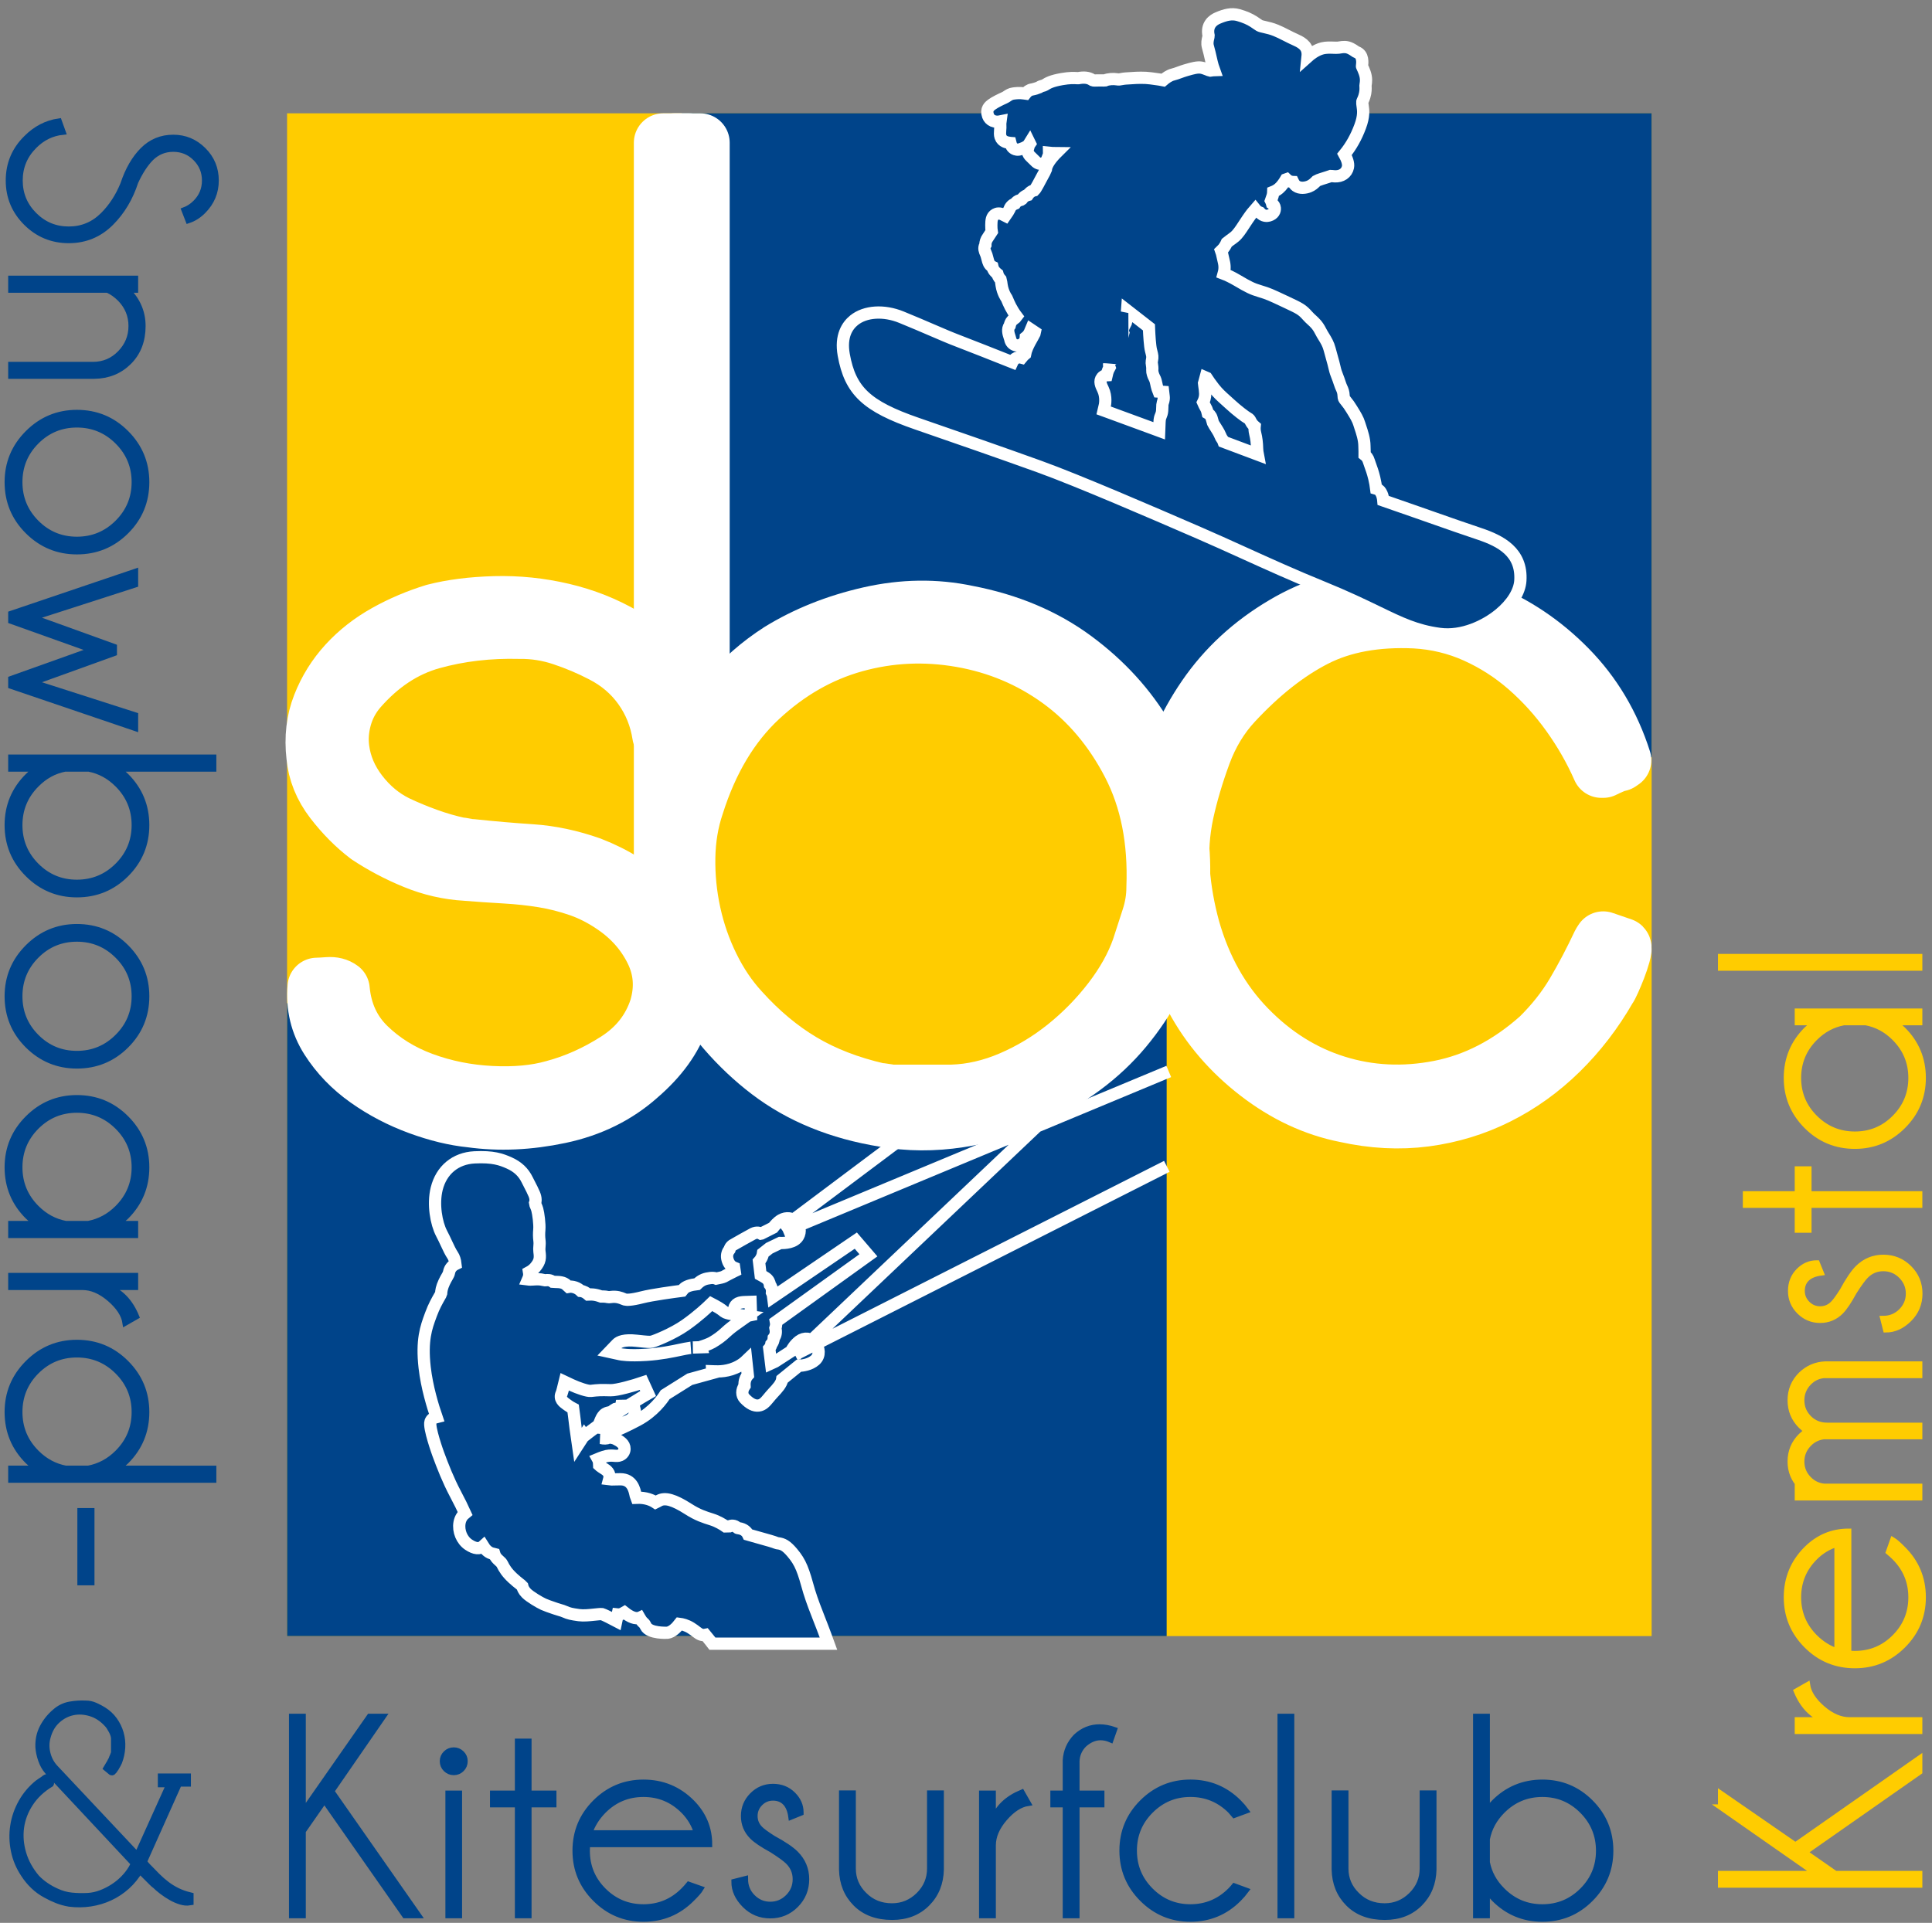 <?xml version="1.0" encoding="utf-8"?>
<!-- Generator: Adobe Illustrator 16.0.3, SVG Export Plug-In . SVG Version: 6.00 Build 0)  -->
<!DOCTYPE svg PUBLIC "-//W3C//DTD SVG 1.1//EN" "http://www.w3.org/Graphics/SVG/1.1/DTD/svg11.dtd">
<svg version="1.1" id="Ebene_1" xmlns="http://www.w3.org/2000/svg" xmlns:xlink="http://www.w3.org/1999/xlink" x="0px" y="0px"
	 width="595.75px" height="593.084px" viewBox="0 0 595.75 593.084" enable-background="new 0 0 595.75 593.084"
	 xml:space="preserve">
<rect x="0" y="0" width="595.75" height="593.084" fill="#808080" stroke="none"/>
<g>
	<polygon fill="#FFCC00" points="88.52,34.954 88.52,504.635 509.297,504.635 509.297,34.954 88.52,34.954 	"/>
	<path fill="#00448A" d="M359.752,504.637V299.65l-7.072-7.386c-10.418,27.875-37.281,47.724-68.789,47.724
		c-31.184,0-57.809-19.449-68.453-46.874l-10.11,0.963l-4.692,25.021l-40.158,24.049l-28.952-10.041l-31.519-26.85l-0.06-0.318
		l-11.428,3.484v195.213H359.752L359.752,504.637z"/>
	<path fill="#00448A" d="M509.297,233.574V34.918H210.209v211.406l2.446,2.389c7.961-32.024,36.829-55.754,71.236-55.754
		c40.408,0,73.182,32.727,73.412,73.182h11.407l-3.479-21.342l17.277-36.516l45.295-16.851l26.617,0.466l25.215,22.004l20.08,20.129
		L509.297,233.574L509.297,233.574z"/>
	<path fill="#FFFFFF" d="M172.518,343.652c9.494-2.008,17.564-5.98,24.22-11.916c6.464-5.551,10.762-11.5,12.892-17.848
		c2.126-6.344,2.433-12.48,0.914-18.4c-1.52-5.921-4.765-11.394-9.735-16.421c-4.97-5.027-11.224-8.998-18.763-11.918
		c-6.185-2.182-12.26-3.468-18.224-3.863c-5.969-0.391-12.128-0.924-18.484-1.597c-0.387,0.005-1.01-0.079-1.878-0.258
		c-0.868-0.174-1.495-0.263-1.879-0.258c-3.281-0.709-6.561-1.656-9.845-2.842c-3.288-1.181-6.478-2.505-9.572-3.976
		c-4.455-2.205-8.292-5.408-11.52-9.609c-3.228-4.201-5.163-8.745-5.804-13.643c-0.43-3.199-0.184-6.455,0.738-9.769
		c0.916-3.31,2.513-6.301,4.786-8.974c6.63-7.627,14.209-12.632,22.738-15.007c8.524-2.375,17.597-3.435,27.219-3.185
		c4.421-0.058,8.807,0.64,13.153,2.091c4.346,1.454,8.453,3.191,12.328,5.213c5.033,2.577,9.117,6.06,12.253,10.447
		c3.132,4.393,5.121,9.317,5.963,14.773l7.211-0.094c0.343-3.019-0.129-6.032-1.417-9.033c-1.292-2.998-2.719-5.622-4.286-7.865
		c-2.955-5.429-7.34-9.849-13.155-13.264c-5.814-3.412-12.148-5.923-18.993-7.531c-6.85-1.607-13.783-2.317-20.799-2.132
		c-7.02,0.189-13.212,0.977-18.575,2.365c-5.172,1.579-10.098,3.668-14.775,6.275c-4.68,2.607-8.723,5.772-12.136,9.494
		c-3.413,3.722-6.053,7.956-7.911,12.692c-1.863,4.74-2.466,9.933-1.815,15.582c0.447,4.9,2.287,9.446,5.515,13.647
		c3.228,4.201,6.782,7.788,10.67,10.751c4.461,2.961,9.254,5.492,14.379,7.591c5.121,2.103,10.379,3.307,15.769,3.613
		c4.043,0.327,8.086,0.601,12.127,0.831c4.042,0.23,7.942,0.652,11.7,1.261c3.758,0.614,7.471,1.555,11.143,2.824
		c3.668,1.274,7.253,3.114,10.746,5.517c5.43,3.704,9.53,8.362,12.299,13.983c2.765,5.621,3.225,11.556,1.387,17.802
		c-2.219,6.818-6.475,12.25-12.768,16.293c-6.294,4.043-12.796,6.955-19.502,8.74c-5.56,1.586-12.042,2.188-19.449,1.813
		c-7.41-0.373-14.447-1.791-21.114-4.25s-12.388-6.014-17.16-10.666c-4.775-4.65-7.494-10.555-8.164-17.715
		c-0.975-0.738-2.227-1.055-3.763-0.941c-1.54,0.117-2.693,0.176-3.459,0.188c-0.5,5.854,0.768,11.162,3.814,15.932
		c3.042,4.77,6.99,8.869,11.844,12.293c4.85,3.428,10.128,6.188,15.831,8.279c5.697,2.09,11.051,3.391,16.061,3.891
		C153.943,346.061,163.025,345.658,172.518,343.652L172.518,343.652z"/>
	<path fill="none" stroke="#FFFFFF" stroke-width="18.141" stroke-linejoin="round" d="M172.518,343.652
		c9.494-2.008,17.564-5.98,24.22-11.916c6.464-5.551,10.762-11.5,12.892-17.848c2.126-6.344,2.433-12.48,0.914-18.4
		c-1.52-5.921-4.765-11.394-9.735-16.421c-4.97-5.027-11.224-8.998-18.763-11.918c-6.185-2.182-12.26-3.468-18.224-3.863
		c-5.969-0.391-12.128-0.924-18.484-1.597c-0.387,0.005-1.01-0.079-1.878-0.258c-0.868-0.174-1.495-0.263-1.879-0.258
		c-3.281-0.709-6.561-1.656-9.845-2.842c-3.288-1.181-6.478-2.505-9.572-3.976c-4.455-2.205-8.292-5.408-11.52-9.609
		c-3.228-4.201-5.163-8.745-5.804-13.643c-0.43-3.199-0.184-6.455,0.738-9.769c0.916-3.31,2.513-6.301,4.786-8.974
		c6.63-7.627,14.209-12.632,22.738-15.007c8.524-2.375,17.597-3.435,27.219-3.185c4.421-0.058,8.807,0.64,13.153,2.091
		c4.346,1.454,8.453,3.191,12.328,5.213c5.033,2.577,9.117,6.06,12.253,10.447c3.132,4.393,5.121,9.317,5.963,14.773l7.211-0.094
		c0.343-3.019-0.129-6.032-1.417-9.033c-1.292-2.998-2.719-5.622-4.286-7.865c-2.955-5.429-7.34-9.849-13.155-13.264
		c-5.814-3.412-12.148-5.923-18.993-7.531c-6.85-1.607-13.783-2.317-20.799-2.132c-7.02,0.189-13.212,0.977-18.575,2.365
		c-5.172,1.579-10.098,3.668-14.775,6.275c-4.68,2.607-8.723,5.772-12.136,9.494c-3.413,3.722-6.053,7.956-7.911,12.692
		c-1.863,4.74-2.466,9.933-1.815,15.582c0.447,4.9,2.287,9.446,5.515,13.647c3.228,4.201,6.782,7.788,10.67,10.751
		c4.461,2.961,9.254,5.492,14.379,7.591c5.121,2.103,10.379,3.307,15.769,3.613c4.043,0.327,8.086,0.601,12.127,0.831
		c4.042,0.23,7.942,0.652,11.7,1.261c3.758,0.614,7.471,1.555,11.143,2.824c3.668,1.274,7.253,3.114,10.746,5.517
		c5.43,3.704,9.53,8.362,12.299,13.983c2.765,5.621,3.225,11.556,1.387,17.802c-2.219,6.818-6.475,12.25-12.768,16.293
		c-6.294,4.043-12.796,6.955-19.502,8.74c-5.56,1.586-12.042,2.188-19.449,1.813c-7.41-0.373-14.447-1.791-21.114-4.25
		s-12.388-6.014-17.16-10.666c-4.775-4.65-7.494-10.555-8.164-17.715c-0.975-0.738-2.227-1.055-3.763-0.941
		c-1.54,0.117-2.693,0.176-3.459,0.188c-0.5,5.854,0.768,11.162,3.814,15.932c3.042,4.77,6.99,8.869,11.844,12.293
		c4.85,3.428,10.128,6.188,15.831,8.279c5.697,2.09,11.051,3.391,16.061,3.891C153.943,346.061,163.025,345.658,172.518,343.652
		L172.518,343.652z"/>
	<path fill="#FFFFFF" d="M439.418,344.6c7.873-1.039,15.291-3.297,22.254-6.787c6.959-3.484,13.325-8.057,19.095-13.713
		c5.77-5.654,10.758-12.156,14.974-19.508c0.181-0.186,0.55-0.893,1.099-2.121c0.55-1.223,1.099-2.543,1.649-3.957
		c0.549-1.414,1.004-2.78,1.374-4.101c0.363-1.316,0.455-2.071,0.273-2.261l-5.769-1.98l-0.55,0.849
		c-2.567,5.469-5.268,10.602-8.105,15.409c-2.842,4.807-6.456,9.379-10.852,13.713c-9.526,8.48-19.829,13.809-30.909,15.975
		c-11.084,2.168-21.752,1.652-32.008-1.555c-10.261-3.203-19.417-8.951-27.475-17.248c-8.062-8.291-13.832-18.563-17.309-30.817
		c-1.649-6.03-2.705-12.016-3.16-17.954c-0.459-5.937-0.047-11.919,1.236-17.953c1.279-5.841,3.065-11.875,5.357-18.095
		c2.288-6.22,5.538-11.592,9.753-16.116c8.243-8.858,16.623-15.453,25.141-19.792c8.517-4.333,18.819-6.22,30.907-5.654
		c6.595,0.38,12.819,1.886,18.684,4.524c5.859,2.641,11.217,6.078,16.073,10.319c4.851,4.241,9.203,9.048,13.05,14.42
		s7.049,10.982,9.616,16.822h0.55c0.729-0.375,1.647-0.799,2.747-1.272c1.099-0.468,1.828-0.707,2.197-0.707l0.824-0.565
		c-3.48-10.93-9.065-20.308-16.759-28.132c-7.693-7.82-16.396-13.664-26.101-17.53c-9.711-3.861-19.967-5.557-30.771-5.089
		c-10.81,0.473-20.975,3.534-30.497,9.189c-9.891,5.845-17.906,13.244-24.04,22.195c-6.139,8.954-10.397,18.66-12.776,29.121
		c-2.382,10.461-2.795,21.205-1.235,32.232c1.554,11.026,4.988,21.442,10.303,31.241c4.761,8.863,11.354,16.541,19.781,23.043
		c8.423,6.504,17.398,10.699,26.925,12.582C423.388,345.207,431.54,345.633,439.418,344.6L439.418,344.6z"/>
	<path fill="none" stroke="#FFFFFF" stroke-width="18.141" stroke-linejoin="round" d="M439.418,344.6
		c7.873-1.039,15.291-3.297,22.254-6.787c6.959-3.484,13.325-8.057,19.095-13.713c5.77-5.654,10.758-12.156,14.974-19.508
		c0.181-0.186,0.55-0.893,1.099-2.121c0.55-1.223,1.099-2.543,1.649-3.957c0.549-1.414,1.004-2.78,1.374-4.101
		c0.363-1.316,0.455-2.071,0.273-2.261l-5.769-1.98l-0.55,0.849c-2.567,5.469-5.268,10.602-8.105,15.409
		c-2.842,4.807-6.456,9.379-10.852,13.713c-9.526,8.48-19.829,13.809-30.909,15.975c-11.084,2.168-21.752,1.652-32.008-1.555
		c-10.261-3.203-19.417-8.951-27.475-17.248c-8.062-8.291-13.832-18.563-17.309-30.817c-1.649-6.03-2.705-12.016-3.16-17.954
		c-0.459-5.937-0.047-11.919,1.236-17.953c1.279-5.841,3.065-11.875,5.357-18.095c2.288-6.22,5.538-11.592,9.753-16.116
		c8.243-8.858,16.623-15.453,25.141-19.792c8.517-4.333,18.819-6.22,30.907-5.654c6.595,0.38,12.819,1.886,18.684,4.524
		c5.859,2.641,11.217,6.078,16.073,10.319c4.851,4.241,9.203,9.048,13.05,14.42s7.049,10.982,9.616,16.822h0.55
		c0.729-0.375,1.647-0.799,2.747-1.272c1.099-0.468,1.828-0.707,2.197-0.707l0.824-0.565c-3.48-10.93-9.065-20.308-16.759-28.132
		c-7.693-7.82-16.396-13.664-26.101-17.53c-9.711-3.861-19.967-5.557-30.771-5.089c-10.81,0.473-20.975,3.534-30.497,9.189
		c-9.891,5.845-17.906,13.244-24.04,22.195c-6.139,8.954-10.397,18.66-12.776,29.121c-2.382,10.461-2.795,21.205-1.235,32.232
		c1.554,11.026,4.988,21.442,10.303,31.241c4.761,8.863,11.354,16.541,19.781,23.043c8.423,6.504,17.398,10.699,26.925,12.582
		C423.388,345.207,431.54,345.633,439.418,344.6L439.418,344.6z"/>
	<path fill="#FFFFFF" d="M295.733,344.873c7.895-1.219,15.273-3.41,22.124-6.592c11.799-5.422,21.313-12.482,28.549-21.178
		c7.23-8.697,12.226-18.137,14.986-28.333c2.757-10.191,3.427-20.618,1.999-31.278c-1.428-10.659-4.853-20.617-10.276-29.874
		c-5.425-9.257-12.753-17.296-21.982-24.124c-9.233-6.825-20.224-11.453-32.973-13.886c-9.706-2.055-19.697-1.915-29.975,0.421
		c-10.277,2.341-19.51,6.031-27.691,11.08c-6.093,3.927-11.374,8.556-15.844,13.886c-4.474,5.329-8.519,10.988-12.132,16.971V44.025
		h-7.994v265.506h7.994v-7.998c6.851,11.783,15.13,21.367,24.836,28.754c9.706,7.391,21.504,12.201,35.399,14.445
		C280.174,346.039,287.833,346.088,295.733,344.873L295.733,344.873z M247.202,327.762c-6.758-4.02-13.087-9.301-18.984-15.85
		c-3.618-3.926-6.709-8.506-9.278-13.744c-2.57-5.233-4.474-10.703-5.71-16.41c-1.24-5.702-1.811-11.453-1.713-17.252
		c0.094-5.794,1-11.22,2.712-16.269c4.376-13.838,10.991-24.87,19.841-33.101c8.85-8.227,18.65-13.837,29.404-16.831
		c10.75-2.989,21.741-3.506,32.973-1.543c11.227,1.964,21.361,6.22,30.403,12.764c9.037,6.548,16.366,15.244,21.981,26.087
		c5.611,10.848,8.137,23.564,7.565,38.15c0,3.182-0.526,6.36-1.569,9.538c-1.049,3.182-2.048,6.267-2.998,9.257
		c-1.905,5.426-4.902,10.799-8.993,16.129c-4.094,5.33-8.756,10.098-13.988,14.305c-5.236,4.209-10.896,7.623-16.985,10.24
		c-6.094,2.621-12.183,4.023-18.271,4.207h-18.271c-0.383,0-1.142-0.092-2.283-0.281c-1.142-0.184-1.905-0.279-2.284-0.279
		C261.806,334.822,253.955,331.785,247.202,327.762L247.202,327.762z"/>
	<path fill="none" stroke="#FFFFFF" stroke-width="18.141" stroke-linejoin="round" d="M295.733,344.873
		c7.895-1.219,15.273-3.41,22.124-6.592c11.799-5.422,21.313-12.482,28.549-21.178c7.23-8.697,12.226-18.137,14.986-28.333
		c2.757-10.191,3.427-20.618,1.999-31.278c-1.428-10.659-4.853-20.617-10.276-29.874c-5.425-9.257-12.753-17.296-21.982-24.124
		c-9.233-6.825-20.224-11.453-32.973-13.886c-9.706-2.055-19.697-1.915-29.975,0.421c-10.277,2.341-19.51,6.031-27.691,11.08
		c-6.093,3.927-11.374,8.556-15.844,13.886c-4.474,5.329-8.519,10.988-12.132,16.971V44.025h-7.994v265.506h7.994v-7.998
		c6.851,11.783,15.13,21.367,24.836,28.754c9.706,7.391,21.504,12.201,35.399,14.445
		C280.174,346.039,287.833,346.088,295.733,344.873L295.733,344.873z M247.202,327.762c-6.758-4.02-13.087-9.301-18.984-15.85
		c-3.618-3.926-6.709-8.506-9.278-13.744c-2.57-5.233-4.474-10.703-5.71-16.41c-1.24-5.702-1.811-11.453-1.713-17.252
		c0.094-5.794,1-11.22,2.712-16.269c4.376-13.838,10.991-24.87,19.841-33.101c8.85-8.227,18.65-13.837,29.404-16.831
		c10.75-2.989,21.741-3.506,32.973-1.543c11.227,1.964,21.361,6.22,30.403,12.764c9.037,6.548,16.366,15.244,21.981,26.087
		c5.611,10.848,8.137,23.564,7.565,38.15c0,3.182-0.526,6.36-1.569,9.538c-1.049,3.182-2.048,6.267-2.998,9.257
		c-1.905,5.426-4.902,10.799-8.993,16.129c-4.094,5.33-8.756,10.098-13.988,14.305c-5.236,4.209-10.896,7.623-16.985,10.24
		c-6.094,2.621-12.183,4.023-18.271,4.207h-18.271c-0.383,0-1.142-0.092-2.283-0.281c-1.142-0.184-1.905-0.279-2.284-0.279
		C261.806,334.822,253.955,331.785,247.202,327.762L247.202,327.762z"/>
	<polyline fill="#FFCC00" points="215.937,231.959 215.937,44.025 208.025,44.025 208.025,309.521 215.937,309.521 215.937,301.523 
			"/>
	<polyline fill="none" stroke="#FFFFFF" stroke-width="18.141" stroke-linejoin="round" points="215.937,231.959 215.937,44.025 
		208.025,44.025 208.025,309.521 215.937,309.521 215.937,301.523 	"/>
	<path fill="#00448A" d="M31.792,66.317c-2.944,2.944-6.478,4.417-10.599,4.417c-4.151,0-7.699-1.473-10.643-4.417
		c-2.944-2.944-4.416-6.492-4.416-10.644c0-4.151,1.472-7.7,4.416-10.644c2.502-2.533,5.446-3.975,8.833-4.328l-1.192-3.313
		c-3.828,0.559-7.184,2.297-10.069,5.211c-3.651,3.592-5.476,7.95-5.476,13.073c0,5.094,1.811,9.444,5.432,13.051
		c3.622,3.606,7.993,5.41,13.116,5.41c5.093,0,9.435-1.796,13.027-5.388c3.415-3.416,5.932-7.626,7.552-12.631
		c1.442-3.122,3.032-5.565,4.769-7.332c1.914-1.885,4.21-2.827,6.889-2.827c2.708,0,5.005,0.95,6.889,2.849
		c1.884,1.899,2.827,4.188,2.827,6.868c0,2.679-0.943,4.961-2.827,6.846c-1.06,1.06-2.223,1.826-3.489,2.297l1.237,3.18
		c1.707-0.56,3.252-1.545,4.637-2.959c2.59-2.621,3.886-5.742,3.886-9.363c0-3.681-1.296-6.809-3.886-9.385
		c-2.591-2.577-5.682-3.864-9.274-3.864c-3.68,0-6.808,1.288-9.384,3.864c-2.576,2.576-4.6,6.087-6.072,10.534
		C36.443,60.56,34.382,63.726,31.792,66.317L31.792,66.317L31.792,66.317z M37.091,92.208c2.267,2.355,3.4,5.138,3.4,8.348
		c0,3.238-1.148,6.035-3.445,8.391c-2.296,2.356-5.078,3.534-8.346,3.534H3.396v3.489h25.657c4.298-0.06,7.868-1.509,10.709-4.351
		c2.841-2.841,4.261-6.529,4.261-11.063c0-4.24-1.59-7.95-4.77-11.13h2.473v-3.533H3.396v3.533h29.765
		C34.515,90.015,35.825,90.942,37.091,92.208L37.091,92.208L37.091,92.208z M38.902,133.579c-4.181-4.196-9.245-6.294-15.191-6.294
		c-5.889,0-10.93,2.098-15.125,6.294c-4.195,4.195-6.293,9.237-6.293,15.126c0,5.948,2.098,11.005,6.293,15.172
		c4.195,4.166,9.236,6.249,15.125,6.249c5.947,0,11.011-2.083,15.191-6.249c4.18-4.167,6.271-9.224,6.271-15.172
		C45.173,142.816,43.082,137.774,38.902,133.579L38.902,133.579z M41.463,148.705c0,4.888-1.738,9.061-5.211,12.522
		c-3.474,3.459-7.655,5.189-12.542,5.189c-4.887,0-9.053-1.73-12.498-5.189c-3.445-3.461-5.167-7.634-5.167-12.522
		c0-4.887,1.722-9.061,5.167-12.521c3.444-3.46,7.61-5.189,12.498-5.189c4.887,0,9.067,1.729,12.542,5.189
		C39.726,139.644,41.463,143.818,41.463,148.705L41.463,148.705L41.463,148.705z M41.728,220.598l-31.487-10.114l24.951-9.009
		v-1.988l-24.951-9.01l31.487-10.158V176.3L3.396,189.285v2.252l24.995,8.922L3.396,209.38v2.209l38.332,13.029V220.598
		L41.728,220.598z M3.396,233.603v3.533h7.772c-0.883,0.648-1.737,1.384-2.561,2.209c-4.21,4.18-6.315,9.23-6.315,15.149
		c0,5.918,2.098,10.967,6.293,15.148c4.195,4.181,9.236,6.272,15.125,6.272c5.947,0,11.011-2.091,15.191-6.272
		c4.18-4.181,6.271-9.23,6.271-15.148c0-5.919-2.091-10.969-6.271-15.149c-0.825-0.825-1.678-1.561-2.562-2.209h29.5v-3.533H3.396
		L3.396,233.603z M36.252,241.95c3.474,3.474,5.211,7.656,5.211,12.544c0,4.887-1.738,9.06-5.211,12.521
		c-3.474,3.459-7.655,5.189-12.542,5.189c-4.887,0-9.053-1.73-12.498-5.189c-3.445-3.461-5.167-7.634-5.167-12.521
		c0-4.888,1.737-9.07,5.211-12.544c2.532-2.561,5.461-4.166,8.788-4.814h7.331C30.732,237.784,33.691,239.389,36.252,241.95
		L36.252,241.95L36.252,241.95z M38.902,292.165c-4.181-4.195-9.245-6.293-15.191-6.293c-5.889,0-10.93,2.098-15.125,6.293
		c-4.195,4.196-6.293,9.237-6.293,15.126c0,5.949,2.098,11.006,6.293,15.172c4.195,4.166,9.236,6.25,15.125,6.25
		c5.947,0,11.011-2.084,15.191-6.25c4.18-4.166,6.271-9.223,6.271-15.172C45.173,301.402,43.082,296.361,38.902,292.165
		L38.902,292.165z M41.463,307.291c0,4.889-1.738,9.063-5.211,12.521c-3.474,3.461-7.655,5.191-12.542,5.191
		c-4.887,0-9.053-1.73-12.498-5.191c-3.445-3.459-5.167-7.633-5.167-12.521c0-4.887,1.722-9.061,5.167-12.52
		c3.444-3.46,7.61-5.189,12.498-5.189c4.887,0,9.067,1.729,12.542,5.189C39.726,298.23,41.463,302.404,41.463,307.291
		L41.463,307.291L41.463,307.291z M41.728,380.99v-3.535h-5.432c0.912-0.676,1.781-1.412,2.605-2.207
		c4.18-4.182,6.271-9.246,6.271-15.193c0-5.889-2.091-10.932-6.271-15.127c-4.181-4.195-9.245-6.293-15.191-6.293
		c-5.889,0-10.93,2.098-15.125,6.293c-4.195,4.195-6.293,9.238-6.293,15.127c0,5.947,2.104,11.012,6.315,15.193
		c0.824,0.795,1.692,1.531,2.605,2.207H3.396v3.535H41.728L41.728,380.99z M11.257,372.598c-3.474-3.475-5.211-7.656-5.211-12.543
		c0-4.889,1.722-9.063,5.167-12.521c3.444-3.459,7.61-5.189,12.498-5.189c4.887,0,9.067,1.73,12.542,5.189
		c3.474,3.459,5.211,7.633,5.211,12.521c0,4.887-1.738,9.068-5.211,12.543c-2.591,2.592-5.608,4.211-9.053,4.857h-6.933
		C16.85,376.809,13.847,375.189,11.257,372.598L11.257,372.598L11.257,372.598z M42.037,406.072
		c-1.884-4.563-4.755-7.582-8.611-9.053h8.302v-3.533H3.396v3.533h21.992c2.855,0,5.682,1.207,8.479,3.621
		c2.796,2.414,4.386,4.873,4.769,7.377L42.037,406.072L42.037,406.072z M65.84,456.471v-3.533H36.296
		c0.912-0.678,1.781-1.412,2.605-2.207c4.18-4.182,6.271-9.246,6.271-15.195c0-5.889-2.091-10.93-6.271-15.125
		c-4.181-4.195-9.245-6.295-15.191-6.295c-5.889,0-10.93,2.1-15.125,6.295c-4.195,4.195-6.293,9.236-6.293,15.125
		c0,5.949,2.104,11.014,6.315,15.195c0.824,0.795,1.692,1.529,2.605,2.207H3.396v3.533H65.84L65.84,456.471z M11.257,448.08
		c-3.474-3.475-5.211-7.656-5.211-12.545c0-4.887,1.722-9.061,5.167-12.52c3.444-3.461,7.61-5.189,12.498-5.189
		c4.887,0,9.067,1.729,12.542,5.189c3.474,3.459,5.211,7.633,5.211,12.52c0,4.889-1.738,9.07-5.211,12.545
		c-2.591,2.59-5.608,4.209-9.053,4.857h-6.933C16.85,452.289,13.847,450.67,11.257,448.08L11.257,448.08L11.257,448.08z
		 M24.726,466.014v22.082h3.533v-22.082H24.726L24.726,466.014z"/>
	<g>
		<defs>
			<rect id="SVGID_1_" width="595.276" height="595.275"/>
		</defs>
		<clipPath id="SVGID_2_">
			<use xlink:href="#SVGID_1_"  overflow="visible"/>
		</clipPath>
		<path clip-path="url(#SVGID_2_)" fill="none" stroke="#00448A" stroke-width="1.75" stroke-miterlimit="5.321" d="
			M31.792,66.317c-2.944,2.944-6.478,4.417-10.599,4.417c-4.151,0-7.699-1.473-10.643-4.417c-2.944-2.944-4.416-6.492-4.416-10.644
			c0-4.151,1.472-7.7,4.416-10.644c2.502-2.533,5.446-3.975,8.833-4.328l-1.192-3.313c-3.828,0.559-7.184,2.297-10.069,5.211
			c-3.651,3.592-5.476,7.95-5.476,13.073c0,5.094,1.811,9.444,5.432,13.051c3.622,3.606,7.993,5.41,13.116,5.41
			c5.093,0,9.435-1.796,13.027-5.388c3.415-3.416,5.932-7.626,7.552-12.631c1.442-3.122,3.032-5.565,4.769-7.332
			c1.914-1.885,4.21-2.827,6.889-2.827c2.708,0,5.005,0.95,6.889,2.849c1.884,1.899,2.827,4.188,2.827,6.868
			c0,2.679-0.943,4.961-2.827,6.846c-1.06,1.06-2.223,1.826-3.489,2.297l1.237,3.18c1.707-0.56,3.252-1.545,4.637-2.959
			c2.59-2.621,3.886-5.742,3.886-9.363c0-3.681-1.296-6.809-3.886-9.385c-2.591-2.577-5.682-3.864-9.274-3.864
			c-3.68,0-6.808,1.288-9.384,3.864c-2.576,2.576-4.6,6.087-6.072,10.534C36.443,60.56,34.382,63.726,31.792,66.317L31.792,66.317
			L31.792,66.317z M37.091,92.208c2.267,2.355,3.4,5.138,3.4,8.348c0,3.238-1.148,6.035-3.445,8.391
			c-2.296,2.356-5.078,3.534-8.346,3.534H3.396v3.489h25.657c4.298-0.06,7.868-1.509,10.709-4.351
			c2.841-2.841,4.261-6.529,4.261-11.063c0-4.24-1.59-7.95-4.77-11.13h2.473v-3.533H3.396v3.533h29.765
			C34.515,90.015,35.825,90.942,37.091,92.208L37.091,92.208L37.091,92.208z M38.902,133.579c-4.181-4.196-9.245-6.294-15.191-6.294
			c-5.889,0-10.93,2.098-15.125,6.294c-4.195,4.195-6.293,9.237-6.293,15.126c0,5.948,2.098,11.005,6.293,15.172
			c4.195,4.166,9.236,6.249,15.125,6.249c5.947,0,11.011-2.083,15.191-6.249c4.18-4.167,6.271-9.224,6.271-15.172
			C45.173,142.816,43.082,137.774,38.902,133.579L38.902,133.579z M41.463,148.705c0,4.888-1.738,9.061-5.211,12.522
			c-3.474,3.459-7.655,5.189-12.542,5.189c-4.887,0-9.053-1.73-12.498-5.189c-3.445-3.461-5.167-7.634-5.167-12.522
			c0-4.887,1.722-9.061,5.167-12.521c3.444-3.46,7.61-5.189,12.498-5.189c4.887,0,9.067,1.729,12.542,5.189
			C39.726,139.644,41.463,143.818,41.463,148.705L41.463,148.705L41.463,148.705z M41.728,220.598l-31.487-10.114l24.951-9.009
			v-1.988l-24.951-9.01l31.487-10.158V176.3L3.396,189.285v2.252l24.995,8.922L3.396,209.38v2.209l38.332,13.029V220.598
			L41.728,220.598z M3.396,233.603v3.533h7.772c-0.883,0.648-1.737,1.384-2.561,2.209c-4.21,4.18-6.315,9.23-6.315,15.149
			c0,5.918,2.098,10.967,6.293,15.148c4.195,4.181,9.236,6.272,15.125,6.272c5.947,0,11.011-2.091,15.191-6.272
			c4.18-4.181,6.271-9.23,6.271-15.148c0-5.919-2.091-10.969-6.271-15.149c-0.825-0.825-1.678-1.561-2.562-2.209h29.5v-3.533H3.396
			L3.396,233.603z M36.252,241.95c3.474,3.474,5.211,7.656,5.211,12.544c0,4.887-1.738,9.06-5.211,12.521
			c-3.474,3.459-7.655,5.189-12.542,5.189c-4.887,0-9.053-1.73-12.498-5.189c-3.445-3.461-5.167-7.634-5.167-12.521
			c0-4.888,1.737-9.07,5.211-12.544c2.532-2.561,5.461-4.166,8.788-4.814h7.331C30.732,237.784,33.691,239.389,36.252,241.95
			L36.252,241.95L36.252,241.95z M38.902,292.165c-4.181-4.195-9.245-6.293-15.191-6.293c-5.889,0-10.93,2.098-15.125,6.293
			c-4.195,4.196-6.293,9.237-6.293,15.126c0,5.949,2.098,11.006,6.293,15.172c4.195,4.166,9.236,6.25,15.125,6.25
			c5.947,0,11.011-2.084,15.191-6.25c4.18-4.166,6.271-9.223,6.271-15.172C45.173,301.402,43.082,296.361,38.902,292.165
			L38.902,292.165z M41.463,307.291c0,4.889-1.738,9.063-5.211,12.521c-3.474,3.461-7.655,5.191-12.542,5.191
			c-4.887,0-9.053-1.73-12.498-5.191c-3.445-3.459-5.167-7.633-5.167-12.521c0-4.887,1.722-9.061,5.167-12.52
			c3.444-3.46,7.61-5.189,12.498-5.189c4.887,0,9.067,1.729,12.542,5.189C39.726,298.23,41.463,302.404,41.463,307.291
			L41.463,307.291L41.463,307.291z M41.728,380.99v-3.535h-5.432c0.912-0.676,1.781-1.412,2.605-2.207
			c4.18-4.182,6.271-9.246,6.271-15.193c0-5.889-2.091-10.932-6.271-15.127c-4.181-4.195-9.245-6.293-15.191-6.293
			c-5.889,0-10.93,2.098-15.125,6.293c-4.195,4.195-6.293,9.238-6.293,15.127c0,5.947,2.104,11.012,6.315,15.193
			c0.824,0.795,1.692,1.531,2.605,2.207H3.396v3.535H41.728L41.728,380.99z M11.257,372.598c-3.474-3.475-5.211-7.656-5.211-12.543
			c0-4.889,1.722-9.063,5.167-12.521c3.444-3.459,7.61-5.189,12.498-5.189c4.887,0,9.067,1.73,12.542,5.189
			c3.474,3.459,5.211,7.633,5.211,12.521c0,4.887-1.738,9.068-5.211,12.543c-2.591,2.592-5.608,4.211-9.053,4.857h-6.933
			C16.85,376.809,13.847,375.189,11.257,372.598L11.257,372.598L11.257,372.598z M42.037,406.072
			c-1.884-4.563-4.755-7.582-8.611-9.053h8.302v-3.533H3.396v3.533h21.992c2.855,0,5.682,1.207,8.479,3.621
			c2.796,2.414,4.386,4.873,4.769,7.377L42.037,406.072L42.037,406.072z M65.84,456.471v-3.533H36.296
			c0.912-0.678,1.781-1.412,2.605-2.207c4.18-4.182,6.271-9.246,6.271-15.195c0-5.889-2.091-10.93-6.271-15.125
			c-4.181-4.195-9.245-6.295-15.191-6.295c-5.889,0-10.93,2.1-15.125,6.295c-4.195,4.195-6.293,9.236-6.293,15.125
			c0,5.949,2.104,11.014,6.315,15.195c0.824,0.795,1.692,1.529,2.605,2.207H3.396v3.533H65.84L65.84,456.471z M11.257,448.08
			c-3.474-3.475-5.211-7.656-5.211-12.545c0-4.887,1.722-9.061,5.167-12.52c3.444-3.461,7.61-5.189,12.498-5.189
			c4.887,0,9.067,1.729,12.542,5.189c3.474,3.459,5.211,7.633,5.211,12.52c0,4.889-1.738,9.07-5.211,12.545
			c-2.591,2.59-5.608,4.209-9.053,4.857h-6.933C16.85,452.289,13.847,450.67,11.257,448.08L11.257,448.08L11.257,448.08z
			 M24.726,466.014v22.082h3.533v-22.082H24.726L24.726,466.014z"/>
	</g>
	<path fill="#00448A" d="M113.948,529.439l-20.511,29.383v-29.383h-3.469v61.369h3.469v-25.998l6.592-9.461l24.804,35.459h4.206
		l-26.799-38.322l15.915-23.047H113.948L113.948,529.439z M138.202,553.137v37.672h3.425v-37.672H138.202L138.202,553.137z
		 M139.936,539.813c-0.954,0-1.771,0.332-2.45,0.998c-0.68,0.666-1.019,1.461-1.019,2.387c0,0.984,0.339,1.809,1.019,2.475
		c0.679,0.666,1.496,0.998,2.45,0.998c0.925,0,1.727-0.332,2.407-0.998c0.679-0.666,1.019-1.49,1.019-2.475
		c0-0.926-0.34-1.721-1.019-2.387C141.663,540.145,140.861,539.813,139.936,539.813L139.936,539.813L139.936,539.813z
		 M151.95,553.137v3.473h7.675v34.199h3.426v-34.199h7.675v-3.473h-7.675v-16.016h-3.426v16.016H151.95L151.95,553.137z
		 M186.104,558.518c3.411-3.414,7.517-5.121,12.316-5.121c4.798,0,8.904,1.707,12.315,5.121c1.937,1.939,3.31,4.225,4.12,6.857
		h-33.044C182.65,562.857,184.081,560.572,186.104,558.518L186.104,558.518L186.104,558.518z M218.758,568.891
		c0-5.004-1.807-9.33-5.421-12.977c-4.105-4.107-9.078-6.164-14.917-6.164c-5.782,0-10.733,2.057-14.852,6.164
		c-4.12,4.109-6.18,9.086-6.18,14.93c0,5.787,2.06,10.742,6.18,14.865c4.119,4.123,9.07,6.184,14.852,6.184
		c5.839,0,10.812-2.068,14.917-6.205c1.388-1.359,2.298-2.402,2.732-3.125l-3.686-1.303c-0.52,0.637-1.07,1.246-1.648,1.822
		c-3.411,3.416-7.517,5.121-12.315,5.121c-4.799,0-8.897-1.691-12.294-5.076c-3.397-3.387-5.095-7.48-5.095-12.283
		c0-0.693,0.043-1.346,0.13-1.953H218.758L218.758,568.891z M242.989,574.186c1.532,1.506,2.298,3.313,2.298,5.426
		c0,2.17-0.766,4.014-2.298,5.533c-1.533,1.52-3.354,2.279-5.464,2.279c-2.111,0-3.925-0.76-5.442-2.279
		c-1.518-1.52-2.277-3.391-2.277-5.621l-3.426,0.869c0,2.604,1.084,4.998,3.253,7.182c2.168,2.186,4.798,3.277,7.892,3.277
		c3.093,0,5.724-1.092,7.892-3.277c2.168-2.184,3.252-4.838,3.252-7.963c0-3.039-1.084-5.656-3.252-7.855
		c-1.387-1.389-3.715-2.967-6.981-4.73c-2.053-1.303-3.398-2.285-4.033-2.951c-1.099-1.1-1.648-2.416-1.648-3.951
		c0-1.531,0.549-2.848,1.648-3.947c1.098-1.102,2.413-1.65,3.946-1.65c1.561,0,2.818,0.492,3.773,1.475
		c0.954,0.984,1.561,2.445,1.821,4.385l2.992-1.215v-0.174c0-2.055-0.796-3.877-2.385-5.469c-1.648-1.65-3.715-2.475-6.201-2.475
		c-2.487,0-4.612,0.891-6.375,2.67c-1.763,1.779-2.645,3.914-2.645,6.4c0,2.49,0.882,4.617,2.645,6.381
		c1.128,1.129,3.151,2.488,6.071,4.08C240.531,572.176,242.179,573.375,242.989,574.186L242.989,574.186L242.989,574.186z
		 M285.897,587.162c2.776-2.777,4.207-6.293,4.293-10.547v-23.521h-3.469v23.219c0,3.184-1.149,5.91-3.447,8.182
		s-5.038,3.406-8.218,3.406c-3.411,0-6.259-1.143-8.542-3.428c-2.314-2.258-3.47-4.977-3.47-8.16v-23.219h-3.469v23.521
		c0.087,4.254,1.518,7.77,4.293,10.547c2.776,2.777,6.519,4.166,11.232,4.166C279.523,591.328,283.122,589.939,285.897,587.162
		L285.897,587.162L285.897,587.162z M315.114,552.832c-4.482,1.854-7.445,4.674-8.891,8.465v-8.16h-3.469v37.672h3.469v-21.613
		c0-2.807,1.186-5.584,3.557-8.334c2.369-2.748,4.783-4.311,7.241-4.686L315.114,552.832L315.114,552.832z M339.703,556.609v-3.473
		h-7.675v-9.939c0.087-1.996,0.838-3.703,2.255-5.121c1.619-1.445,3.323-2.17,5.116-2.17c1.013,0,2.053,0.232,3.122,0.695
		l1.084-3.082c-1.59-0.549-3.107-0.824-4.553-0.824c-2.718,0-5.132,0.969-7.242,2.908c-1.995,2.053-3.079,4.498-3.252,7.334v10.199
		h-3.815v3.473h3.815v34.199h3.47v-34.199H339.703L339.703,556.609z M379.383,583.082c-3.412,3.416-7.517,5.121-12.316,5.121
		c-4.77,0-8.853-1.697-12.249-5.098c-3.397-3.4-5.096-7.502-5.096-12.305s1.698-8.904,5.096-12.305
		c3.396-3.398,7.479-5.1,12.249-5.1c4.8,0,8.904,1.693,12.316,5.078c0.433,0.463,0.838,0.926,1.214,1.389l3.644-1.346
		c-0.666-0.896-1.417-1.764-2.255-2.604c-4.106-4.107-9.078-6.164-14.919-6.164c-5.781,0-10.731,2.057-14.852,6.164
		c-4.119,4.109-6.179,9.07-6.179,14.887c0,5.814,2.06,10.785,6.179,14.908c4.12,4.123,9.07,6.184,14.852,6.184
		c5.841,0,10.813-2.068,14.919-6.205c0.838-0.84,1.589-1.707,2.255-2.605l-3.644-1.344
		C380.221,582.201,379.815,582.648,379.383,583.082L379.383,583.082L379.383,583.082z M394.781,529.439v61.369h3.469v-61.369
		H394.781L394.781,529.439z M437.804,587.162c2.775-2.777,4.206-6.293,4.293-10.547v-23.521h-3.469v23.219
		c0,3.184-1.149,5.91-3.447,8.182c-2.299,2.271-5.038,3.406-8.218,3.406c-3.411,0-6.259-1.143-8.542-3.428
		c-2.314-2.258-3.47-4.977-3.47-8.16v-23.219h-3.47v23.521c0.088,4.254,1.519,7.77,4.293,10.547
		c2.776,2.777,6.52,4.166,11.232,4.166C431.43,591.328,435.029,589.939,437.804,587.162L437.804,587.162L437.804,587.162z
		 M455.092,590.809h3.469v-7.639c0.637,0.867,1.358,1.707,2.168,2.518c4.105,4.137,9.063,6.205,14.874,6.205
		c5.812,0,10.77-2.061,14.874-6.184c4.105-4.123,6.158-9.078,6.158-14.865c0-5.844-2.053-10.82-6.158-14.93
		c-4.104-4.107-9.063-6.164-14.874-6.164c-5.811,0-10.769,2.057-14.874,6.164c-0.81,0.811-1.531,1.648-2.168,2.518v-28.992h-3.469
		V590.809L455.092,590.809z M463.288,558.518c3.41-3.414,7.516-5.121,12.314-5.121c4.8,0,8.896,1.707,12.294,5.121
		c3.396,3.416,5.096,7.523,5.096,12.326s-1.699,8.896-5.096,12.283c-3.397,3.385-7.494,5.076-12.294,5.076
		c-4.799,0-8.904-1.705-12.314-5.121c-2.516-2.486-4.091-5.365-4.728-8.637v-7.203C459.197,563.943,460.772,561.035,463.288,558.518
		L463.288,558.518L463.288,558.518z"/>
	<g>
		<defs>
			<rect id="SVGID_3_" width="595.276" height="595.275"/>
		</defs>
		<clipPath id="SVGID_4_">
			<use xlink:href="#SVGID_3_"  overflow="visible"/>
		</clipPath>
		<path clip-path="url(#SVGID_4_)" fill="none" stroke="#00448A" stroke-width="1.718" stroke-miterlimit="5.224" d="
			M113.948,529.439l-20.511,29.383v-29.383h-3.469v61.369h3.469v-25.998l6.592-9.461l24.804,35.459h4.206l-26.799-38.322
			l15.915-23.047H113.948L113.948,529.439z M138.202,553.137v37.672h3.425v-37.672H138.202L138.202,553.137z M139.936,539.813
			c-0.954,0-1.771,0.332-2.45,0.998c-0.68,0.666-1.019,1.461-1.019,2.387c0,0.984,0.339,1.809,1.019,2.475
			c0.679,0.666,1.496,0.998,2.45,0.998c0.925,0,1.727-0.332,2.407-0.998c0.679-0.666,1.019-1.49,1.019-2.475
			c0-0.926-0.34-1.721-1.019-2.387C141.663,540.145,140.861,539.813,139.936,539.813L139.936,539.813L139.936,539.813z
			 M151.95,553.137v3.473h7.675v34.199h3.426v-34.199h7.675v-3.473h-7.675v-16.016h-3.426v16.016H151.95L151.95,553.137z
			 M186.104,558.518c3.411-3.414,7.517-5.121,12.316-5.121c4.798,0,8.904,1.707,12.315,5.121c1.937,1.939,3.31,4.225,4.12,6.857
			h-33.044C182.65,562.857,184.081,560.572,186.104,558.518L186.104,558.518L186.104,558.518z M218.758,568.891
			c0-5.004-1.807-9.33-5.421-12.977c-4.105-4.107-9.078-6.164-14.917-6.164c-5.782,0-10.733,2.057-14.852,6.164
			c-4.12,4.109-6.18,9.086-6.18,14.93c0,5.787,2.06,10.742,6.18,14.865c4.119,4.123,9.07,6.184,14.852,6.184
			c5.839,0,10.812-2.068,14.917-6.205c1.388-1.359,2.298-2.402,2.732-3.125l-3.686-1.303c-0.52,0.637-1.07,1.246-1.648,1.822
			c-3.411,3.416-7.517,5.121-12.315,5.121c-4.799,0-8.897-1.691-12.294-5.076c-3.397-3.387-5.095-7.48-5.095-12.283
			c0-0.693,0.043-1.346,0.13-1.953H218.758L218.758,568.891z M242.989,574.186c1.532,1.506,2.298,3.313,2.298,5.426
			c0,2.17-0.766,4.014-2.298,5.533c-1.533,1.52-3.354,2.279-5.464,2.279c-2.111,0-3.925-0.76-5.442-2.279
			c-1.518-1.52-2.277-3.391-2.277-5.621l-3.426,0.869c0,2.604,1.084,4.998,3.253,7.182c2.168,2.186,4.798,3.277,7.892,3.277
			c3.093,0,5.724-1.092,7.892-3.277c2.168-2.184,3.252-4.838,3.252-7.963c0-3.039-1.084-5.656-3.252-7.855
			c-1.387-1.389-3.715-2.967-6.981-4.73c-2.053-1.303-3.398-2.285-4.033-2.951c-1.099-1.1-1.648-2.416-1.648-3.951
			c0-1.531,0.549-2.848,1.648-3.947c1.098-1.102,2.413-1.65,3.946-1.65c1.561,0,2.818,0.492,3.773,1.475
			c0.954,0.984,1.561,2.445,1.821,4.385l2.992-1.215v-0.174c0-2.055-0.796-3.877-2.385-5.469c-1.648-1.65-3.715-2.475-6.201-2.475
			c-2.487,0-4.612,0.891-6.375,2.67c-1.763,1.779-2.645,3.914-2.645,6.4c0,2.49,0.882,4.617,2.645,6.381
			c1.128,1.129,3.151,2.488,6.071,4.08C240.531,572.176,242.179,573.375,242.989,574.186L242.989,574.186L242.989,574.186z
			 M285.897,587.162c2.776-2.777,4.207-6.293,4.293-10.547v-23.521h-3.469v23.219c0,3.184-1.149,5.91-3.447,8.182
			s-5.038,3.406-8.218,3.406c-3.411,0-6.259-1.143-8.542-3.428c-2.314-2.258-3.47-4.977-3.47-8.16v-23.219h-3.469v23.521
			c0.087,4.254,1.518,7.77,4.293,10.547c2.776,2.777,6.519,4.166,11.232,4.166C279.523,591.328,283.122,589.939,285.897,587.162
			L285.897,587.162L285.897,587.162z M315.114,552.832c-4.482,1.854-7.445,4.674-8.891,8.465v-8.16h-3.469v37.672h3.469v-21.613
			c0-2.807,1.186-5.584,3.557-8.334c2.369-2.748,4.783-4.311,7.241-4.686L315.114,552.832L315.114,552.832z M339.703,556.609v-3.473
			h-7.675v-9.939c0.087-1.996,0.838-3.703,2.255-5.121c1.619-1.445,3.323-2.17,5.116-2.17c1.013,0,2.053,0.232,3.122,0.695
			l1.084-3.082c-1.59-0.549-3.107-0.824-4.553-0.824c-2.718,0-5.132,0.969-7.242,2.908c-1.995,2.053-3.079,4.498-3.252,7.334v10.199
			h-3.815v3.473h3.815v34.199h3.47v-34.199H339.703L339.703,556.609z M379.383,583.082c-3.412,3.416-7.517,5.121-12.316,5.121
			c-4.77,0-8.853-1.697-12.249-5.098c-3.397-3.4-5.096-7.502-5.096-12.305s1.698-8.904,5.096-12.305
			c3.396-3.398,7.479-5.1,12.249-5.1c4.8,0,8.904,1.693,12.316,5.078c0.433,0.463,0.838,0.926,1.214,1.389l3.644-1.346
			c-0.666-0.896-1.417-1.764-2.255-2.604c-4.106-4.107-9.078-6.164-14.919-6.164c-5.781,0-10.731,2.057-14.852,6.164
			c-4.119,4.109-6.179,9.07-6.179,14.887c0,5.814,2.06,10.785,6.179,14.908c4.12,4.123,9.07,6.184,14.852,6.184
			c5.841,0,10.813-2.068,14.919-6.205c0.838-0.84,1.589-1.707,2.255-2.605l-3.644-1.344
			C380.221,582.201,379.815,582.648,379.383,583.082L379.383,583.082L379.383,583.082z M394.781,529.439v61.369h3.469v-61.369
			H394.781L394.781,529.439z M437.804,587.162c2.775-2.777,4.206-6.293,4.293-10.547v-23.521h-3.469v23.219
			c0,3.184-1.149,5.91-3.447,8.182c-2.299,2.271-5.038,3.406-8.218,3.406c-3.411,0-6.259-1.143-8.542-3.428
			c-2.314-2.258-3.47-4.977-3.47-8.16v-23.219h-3.47v23.521c0.088,4.254,1.519,7.77,4.293,10.547
			c2.776,2.777,6.52,4.166,11.232,4.166C431.43,591.328,435.029,589.939,437.804,587.162L437.804,587.162L437.804,587.162z
			 M455.092,590.809h3.469v-7.639c0.637,0.867,1.358,1.707,2.168,2.518c4.105,4.137,9.063,6.205,14.874,6.205
			c5.812,0,10.77-2.061,14.874-6.184c4.105-4.123,6.158-9.078,6.158-14.865c0-5.844-2.053-10.82-6.158-14.93
			c-4.104-4.107-9.063-6.164-14.874-6.164c-5.811,0-10.769,2.057-14.874,6.164c-0.81,0.811-1.531,1.648-2.168,2.518v-28.992h-3.469
			V590.809L455.092,590.809z M463.288,558.518c3.41-3.414,7.516-5.121,12.314-5.121c4.8,0,8.896,1.707,12.294,5.121
			c3.396,3.416,5.096,7.523,5.096,12.326s-1.699,8.896-5.096,12.283c-3.397,3.385-7.494,5.076-12.294,5.076
			c-4.799,0-8.904-1.705-12.314-5.121c-2.516-2.486-4.091-5.365-4.728-8.637v-7.203
			C459.197,563.943,460.772,561.035,463.288,558.518L463.288,558.518L463.288,558.518z"/>
	</g>
	<path fill="#00448A" d="M27.848,586.836c2.097-0.318,4.08-0.91,5.95-1.777c1.869-0.865,3.59-2.004,5.164-3.418
		c1.573-1.41,2.929-3.098,4.069-5.059h0.205c0.137,0.23,0.433,0.572,0.889,1.027c0.456,0.455,0.934,0.934,1.437,1.436
		c0.501,0.502,0.98,0.98,1.436,1.434c0.456,0.457,0.797,0.752,1.026,0.889c0.547,0.547,1.253,1.152,2.12,1.813
		c0.866,0.662,1.778,1.264,2.736,1.811s1.925,0.969,2.907,1.266c0.979,0.297,1.88,0.375,2.701,0.238v-1.641
		c-1.46-0.363-2.77-0.83-3.933-1.4c-1.163-0.568-2.257-1.242-3.283-2.018c-1.026-0.773-2.018-1.639-2.975-2.596
		c-0.957-0.957-1.961-1.982-3.009-3.076c-0.092-0.092-0.206-0.217-0.342-0.377c-0.137-0.158-0.273-0.33-0.41-0.512
		c-0.183-0.182-0.342-0.365-0.479-0.547L55,549.857h2.667v-1.641H49.87v1.846h2.462l0.205,0.205l-10.122,22.42l-25.51-27.137
		c-1.231-1.275-2.076-2.813-2.531-4.613c-0.456-1.799-0.434-3.564,0.068-5.297c0.592-2.188,1.63-3.941,3.112-5.264
		c1.481-1.32,3.123-2.164,4.924-2.529c1.8-0.363,3.659-0.25,5.574,0.342c1.915,0.594,3.625,1.709,5.129,3.35
		c0.273,0.273,0.535,0.605,0.787,0.99c0.25,0.389,0.489,0.799,0.718,1.232c0.228,0.432,0.41,0.865,0.547,1.297
		c0.137,0.434,0.205,0.832,0.205,1.197v4.102c0,0.318-0.114,0.729-0.342,1.23c-0.229,0.502-0.388,0.91-0.479,1.229
		c-0.092,0.092-0.206,0.285-0.342,0.582s-0.297,0.58-0.479,0.855c-0.183,0.363-0.388,0.729-0.616,1.092l1.231,1.025
		c0.091,0.092,0.24,0.012,0.445-0.238s0.421-0.559,0.649-0.924c0.228-0.363,0.433-0.729,0.616-1.094
		c0.182-0.363,0.296-0.592,0.342-0.684c0.547-1.41,0.866-2.881,0.958-4.408c0.091-1.527-0.068-2.996-0.479-4.408
		c-0.411-1.412-1.049-2.723-1.915-3.93c-0.867-1.207-1.961-2.223-3.283-3.043c-0.73-0.455-1.551-0.889-2.462-1.299
		c-0.912-0.41-1.824-0.615-2.735-0.615c-1.642-0.09-3.294,0.012-4.958,0.309c-1.665,0.297-3.158,1.037-4.479,2.221
		c-1.551,1.322-2.793,2.883-3.728,4.682c-0.935,1.801-1.357,3.795-1.265,5.982c0.091,1.229,0.364,2.506,0.821,3.826
		c0.455,1.322,1.094,2.461,1.915,3.418l26.536,28.367l0.205,0.41c-0.092,0.182-0.205,0.365-0.342,0.547
		c-0.092,0.182-0.183,0.354-0.274,0.512c-0.092,0.16-0.16,0.285-0.205,0.377c-0.684,1.139-1.516,2.211-2.496,3.213
		c-0.981,1.002-2.075,1.891-3.283,2.666c-1.208,0.773-2.474,1.412-3.796,1.914c-1.323,0.5-2.667,0.797-4.035,0.887
		c-1.733,0.092-3.419,0.059-5.061-0.102c-1.642-0.16-3.238-0.604-4.788-1.334c-1.14-0.5-2.246-1.115-3.317-1.846
		c-1.072-0.727-2.041-1.547-2.907-2.459c-2.007-2.369-3.409-4.922-4.206-7.656c-0.798-2.734-1.015-5.422-0.65-8.066
		c0.365-2.643,1.322-5.148,2.873-7.518c1.549-2.369,3.67-4.375,6.36-6.016c0.045-0.09,0.022-0.227-0.068-0.41
		c-0.092-0.182-0.183-0.365-0.273-0.547c-0.137-0.182-0.297-0.41-0.479-0.684h-0.205c-0.092,0-0.263,0.08-0.513,0.238
		c-0.251,0.162-0.422,0.287-0.513,0.377c-0.092,0.092-0.342,0.264-0.752,0.514c-0.41,0.25-0.661,0.422-0.752,0.512
		c-2.098,1.686-3.785,3.668-5.061,5.947c-1.277,2.277-2.109,4.672-2.496,7.176c-0.388,2.508-0.32,5.049,0.205,7.623
		c0.523,2.574,1.539,4.979,3.043,7.211c0.82,1.275,1.789,2.449,2.906,3.52c1.117,1.07,2.36,1.971,3.728,2.699
		c1.139,0.639,2.291,1.186,3.454,1.641c1.163,0.457,2.404,0.799,3.728,1.025C23.608,587.178,25.75,587.156,27.848,586.836
		L27.848,586.836z"/>
	<g>
		<defs>
			<rect id="SVGID_5_" width="595.276" height="595.275"/>
		</defs>
		<clipPath id="SVGID_6_">
			<use xlink:href="#SVGID_5_"  overflow="visible"/>
		</clipPath>
		<path clip-path="url(#SVGID_6_)" fill="none" stroke="#00448A" stroke-width="2.406" stroke-miterlimit="5.224" d="
			M27.848,586.836c2.097-0.318,4.08-0.91,5.95-1.777c1.869-0.865,3.59-2.004,5.164-3.418c1.573-1.41,2.929-3.098,4.069-5.059h0.205
			c0.137,0.23,0.433,0.572,0.889,1.027c0.456,0.455,0.934,0.934,1.437,1.436c0.501,0.502,0.98,0.98,1.436,1.434
			c0.456,0.457,0.797,0.752,1.026,0.889c0.547,0.547,1.253,1.152,2.12,1.813c0.866,0.662,1.778,1.264,2.736,1.811
			s1.925,0.969,2.907,1.266c0.979,0.297,1.88,0.375,2.701,0.238v-1.641c-1.46-0.363-2.77-0.83-3.933-1.4
			c-1.163-0.568-2.257-1.242-3.283-2.018c-1.026-0.773-2.018-1.639-2.975-2.596c-0.957-0.957-1.961-1.982-3.009-3.076
			c-0.092-0.092-0.206-0.217-0.342-0.377c-0.137-0.158-0.273-0.33-0.41-0.512c-0.183-0.182-0.342-0.365-0.479-0.547L55,549.857
			h2.667v-1.641H49.87v1.846h2.462l0.205,0.205l-10.122,22.42l-25.51-27.137c-1.231-1.275-2.076-2.813-2.531-4.613
			c-0.456-1.799-0.434-3.564,0.068-5.297c0.592-2.188,1.63-3.941,3.112-5.264c1.481-1.32,3.123-2.164,4.924-2.529
			c1.8-0.363,3.659-0.25,5.574,0.342c1.915,0.594,3.625,1.709,5.129,3.35c0.273,0.273,0.535,0.605,0.787,0.99
			c0.25,0.389,0.489,0.799,0.718,1.232c0.228,0.432,0.41,0.865,0.547,1.297c0.137,0.434,0.205,0.832,0.205,1.197v4.102
			c0,0.318-0.114,0.729-0.342,1.23c-0.229,0.502-0.388,0.91-0.479,1.229c-0.092,0.092-0.206,0.285-0.342,0.582
			s-0.297,0.58-0.479,0.855c-0.183,0.363-0.388,0.729-0.616,1.092l1.231,1.025c0.091,0.092,0.24,0.012,0.445-0.238
			s0.421-0.559,0.649-0.924c0.228-0.363,0.433-0.729,0.616-1.094c0.182-0.363,0.296-0.592,0.342-0.684
			c0.547-1.41,0.866-2.881,0.958-4.408c0.091-1.527-0.068-2.996-0.479-4.408c-0.411-1.412-1.049-2.723-1.915-3.93
			c-0.867-1.207-1.961-2.223-3.283-3.043c-0.73-0.455-1.551-0.889-2.462-1.299c-0.912-0.41-1.824-0.615-2.735-0.615
			c-1.642-0.09-3.294,0.012-4.958,0.309c-1.665,0.297-3.158,1.037-4.479,2.221c-1.551,1.322-2.793,2.883-3.728,4.682
			c-0.935,1.801-1.357,3.795-1.265,5.982c0.091,1.229,0.364,2.506,0.821,3.826c0.455,1.322,1.094,2.461,1.915,3.418l26.536,28.367
			l0.205,0.41c-0.092,0.182-0.205,0.365-0.342,0.547c-0.092,0.182-0.183,0.354-0.274,0.512c-0.092,0.16-0.16,0.285-0.205,0.377
			c-0.684,1.139-1.516,2.211-2.496,3.213c-0.981,1.002-2.075,1.891-3.283,2.666c-1.208,0.773-2.474,1.412-3.796,1.914
			c-1.323,0.5-2.667,0.797-4.035,0.887c-1.733,0.092-3.419,0.059-5.061-0.102c-1.642-0.16-3.238-0.604-4.788-1.334
			c-1.14-0.5-2.246-1.115-3.317-1.846c-1.072-0.727-2.041-1.547-2.907-2.459c-2.007-2.369-3.409-4.922-4.206-7.656
			c-0.798-2.734-1.015-5.422-0.65-8.066c0.365-2.643,1.322-5.148,2.873-7.518c1.549-2.369,3.67-4.375,6.36-6.016
			c0.045-0.09,0.022-0.227-0.068-0.41c-0.092-0.182-0.183-0.365-0.273-0.547c-0.137-0.182-0.297-0.41-0.479-0.684h-0.205
			c-0.092,0-0.263,0.08-0.513,0.238c-0.251,0.162-0.422,0.287-0.513,0.377c-0.092,0.092-0.342,0.264-0.752,0.514
			c-0.41,0.25-0.661,0.422-0.752,0.512c-2.098,1.686-3.785,3.668-5.061,5.947c-1.277,2.277-2.109,4.672-2.496,7.176
			c-0.388,2.508-0.32,5.049,0.205,7.623c0.523,2.574,1.539,4.979,3.043,7.211c0.82,1.275,1.789,2.449,2.906,3.52
			c1.117,1.07,2.36,1.971,3.728,2.699c1.139,0.639,2.291,1.186,3.454,1.641c1.163,0.457,2.404,0.799,3.728,1.025
			C23.608,587.178,25.75,587.156,27.848,586.836L27.848,586.836z"/>
	</g>
	<path fill="#FFCC00" d="M530.604,557.398l29.354,20.512h-29.354v3.469h61.311v-3.469h-25.972l-9.452-6.592l35.424-24.803v-4.207
		l-38.286,26.799l-23.024-15.914V557.398L530.604,557.398z M553.976,521.623c1.851,4.48,4.668,7.443,8.455,8.889h-8.151v3.469
		h37.636v-3.469h-21.593c-2.804,0-5.578-1.186-8.325-3.557c-2.746-2.369-4.308-4.783-4.684-7.24L553.976,521.623L553.976,521.623z
		 M559.656,504.986c-3.411-3.41-5.117-7.516-5.117-12.314s1.706-8.904,5.117-12.314c1.937-1.938,4.221-3.311,6.851-4.121v33.043
		C563.992,508.441,561.709,507.012,559.656,504.986L559.656,504.986L559.656,504.986z M570.019,472.334
		c-5.001,0-9.322,1.807-12.965,5.422c-4.104,4.104-6.157,9.076-6.157,14.916c0,5.781,2.054,10.732,6.157,14.852
		c4.105,4.121,9.077,6.18,14.916,6.18c5.782,0,10.731-2.059,14.851-6.18c4.119-4.119,6.179-9.07,6.179-14.852
		c0-5.84-2.066-10.813-6.2-14.916c-1.359-1.389-2.398-2.299-3.122-2.732l-1.301,3.686c0.636,0.52,1.243,1.07,1.821,1.648
		c3.41,3.41,5.116,7.516,5.116,12.314s-1.691,8.896-5.073,12.295c-3.381,3.396-7.473,5.094-12.271,5.094
		c-0.693,0-1.344-0.043-1.951-0.129V472.334L570.019,472.334z M591.915,461.951v-3.469h-29.354c-1.879-0.174-3.469-0.926-4.77-2.256
		c-1.502-1.502-2.254-3.311-2.254-5.42s0.752-3.932,2.254-5.463c1.388-1.416,3.079-2.184,5.073-2.299v0.043h29.051v-3.426h-28.487
		c-2.255,0-4.133-0.76-5.637-2.275c-1.502-1.52-2.254-3.348-2.254-5.486c0-2.111,0.752-3.932,2.254-5.465
		c1.388-1.416,3.079-2.168,5.073-2.254v0.043h29.051v-3.469h-29.051c-2.919,0.115-5.435,1.199-7.544,3.252
		c-2.168,2.168-3.252,4.799-3.252,7.893s1.084,5.723,3.252,7.891c0.606,0.607,1.242,1.145,1.907,1.605
		c-0.693,0.434-1.33,0.941-1.907,1.518c-2.168,2.168-3.252,4.801-3.252,7.893c0,2.979,1.041,5.537,3.121,7.676h-0.91v3.469H591.915
		L591.915,461.951z M575.309,393.535c1.503-1.533,3.311-2.299,5.419-2.299c2.168,0,4.012,0.766,5.529,2.299
		c1.517,1.533,2.276,3.354,2.276,5.463c0,2.111-0.76,3.926-2.276,5.443c-1.518,1.518-3.389,2.277-5.615,2.277l0.867,3.424
		c2.602,0,4.994-1.084,7.176-3.252c2.184-2.168,3.273-4.797,3.273-7.893c0-3.092-1.09-5.723-3.273-7.891
		c-2.182-2.168-4.835-3.252-7.957-3.252c-3.034,0-5.649,1.084-7.848,3.252c-1.387,1.387-2.962,3.715-4.726,6.98
		c-1.301,2.053-2.283,3.398-2.948,4.033c-1.099,1.1-2.413,1.648-3.946,1.648c-1.532,0-2.847-0.549-3.946-1.648
		c-1.098-1.098-1.646-2.414-1.646-3.945c0-1.563,0.492-2.818,1.474-3.773c0.983-0.953,2.443-1.561,4.379-1.822l-1.214-2.99h-0.173
		c-2.052,0-3.873,0.795-5.463,2.385c-1.648,1.646-2.472,3.715-2.472,6.201s0.889,4.611,2.667,6.375
		c1.776,1.762,3.908,2.645,6.395,2.645c2.487,0,4.611-0.883,6.374-2.645c1.127-1.129,2.486-3.152,4.076-6.072
		C573.3,395.992,574.5,394.346,575.309,393.535L575.309,393.535L575.309,393.535z M554.279,379.379h3.469v-7.676h34.167v-3.426
		h-34.167v-7.676h-3.469v7.676H538.28v3.426h15.999V379.379L554.279,379.379z M554.279,311.914v3.471h5.333
		c-0.896,0.666-1.748,1.387-2.559,2.168c-4.104,4.105-6.157,9.078-6.157,14.918c0,5.781,2.054,10.73,6.157,14.852
		c4.105,4.119,9.077,6.178,14.916,6.178c5.782,0,10.731-2.059,14.851-6.178c4.119-4.121,6.179-9.07,6.179-14.852
		c0-5.84-2.066-10.813-6.2-14.918c-0.809-0.781-1.662-1.502-2.559-2.168h7.675v-3.471H554.279L554.279,311.914z M584.197,320.154
		c3.41,3.412,5.116,7.518,5.116,12.316s-1.691,8.895-5.073,12.293c-3.381,3.396-7.473,5.094-12.271,5.094s-8.902-1.697-12.313-5.094
		c-3.411-3.398-5.117-7.494-5.117-12.293s1.706-8.904,5.117-12.316c2.544-2.543,5.506-4.135,8.888-4.77h6.808
		C578.705,316.02,581.654,317.611,584.197,320.154L584.197,320.154L584.197,320.154z M530.604,298.553h61.311v-3.47h-61.311V298.553
		L530.604,298.553z"/>
	<g>
		<defs>
			<rect id="SVGID_7_" width="595.276" height="595.275"/>
		</defs>
		<clipPath id="SVGID_8_">
			<use xlink:href="#SVGID_7_"  overflow="visible"/>
		</clipPath>
		<path clip-path="url(#SVGID_8_)" fill="none" stroke="#FFCC00" stroke-width="1.718" stroke-miterlimit="5.224" d="
			M530.604,557.398l29.354,20.512h-29.354v3.469h61.311v-3.469h-25.972l-9.452-6.592l35.424-24.803v-4.207l-38.286,26.799
			l-23.024-15.914V557.398L530.604,557.398z M553.976,521.623c1.851,4.48,4.668,7.443,8.455,8.889h-8.151v3.469h37.636v-3.469
			h-21.593c-2.804,0-5.578-1.186-8.325-3.557c-2.746-2.369-4.308-4.783-4.684-7.24L553.976,521.623L553.976,521.623z
			 M559.656,504.986c-3.411-3.41-5.117-7.516-5.117-12.314s1.706-8.904,5.117-12.314c1.937-1.938,4.221-3.311,6.851-4.121v33.043
			C563.992,508.441,561.709,507.012,559.656,504.986L559.656,504.986L559.656,504.986z M570.019,472.334
			c-5.001,0-9.322,1.807-12.965,5.422c-4.104,4.104-6.157,9.076-6.157,14.916c0,5.781,2.054,10.732,6.157,14.852
			c4.105,4.121,9.077,6.18,14.916,6.18c5.782,0,10.731-2.059,14.851-6.18c4.119-4.119,6.179-9.07,6.179-14.852
			c0-5.84-2.066-10.813-6.2-14.916c-1.359-1.389-2.398-2.299-3.122-2.732l-1.301,3.686c0.636,0.52,1.243,1.07,1.821,1.648
			c3.41,3.41,5.116,7.516,5.116,12.314s-1.691,8.896-5.073,12.295c-3.381,3.396-7.473,5.094-12.271,5.094
			c-0.693,0-1.344-0.043-1.951-0.129V472.334L570.019,472.334z M591.915,461.951v-3.469h-29.354
			c-1.879-0.174-3.469-0.926-4.77-2.256c-1.502-1.502-2.254-3.311-2.254-5.42s0.752-3.932,2.254-5.463
			c1.388-1.416,3.079-2.184,5.073-2.299v0.043h29.051v-3.426h-28.487c-2.255,0-4.133-0.76-5.637-2.275
			c-1.502-1.52-2.254-3.348-2.254-5.486c0-2.111,0.752-3.932,2.254-5.465c1.388-1.416,3.079-2.168,5.073-2.254v0.043h29.051v-3.469
			h-29.051c-2.919,0.115-5.435,1.199-7.544,3.252c-2.168,2.168-3.252,4.799-3.252,7.893s1.084,5.723,3.252,7.891
			c0.606,0.607,1.242,1.145,1.907,1.605c-0.693,0.434-1.33,0.941-1.907,1.518c-2.168,2.168-3.252,4.801-3.252,7.893
			c0,2.979,1.041,5.537,3.121,7.676h-0.91v3.469H591.915L591.915,461.951z M575.309,393.535c1.503-1.533,3.311-2.299,5.419-2.299
			c2.168,0,4.012,0.766,5.529,2.299c1.517,1.533,2.276,3.354,2.276,5.463c0,2.111-0.76,3.926-2.276,5.443
			c-1.518,1.518-3.389,2.277-5.615,2.277l0.867,3.424c2.602,0,4.994-1.084,7.176-3.252c2.184-2.168,3.273-4.797,3.273-7.893
			c0-3.092-1.09-5.723-3.273-7.891c-2.182-2.168-4.835-3.252-7.957-3.252c-3.034,0-5.649,1.084-7.848,3.252
			c-1.387,1.387-2.962,3.715-4.726,6.98c-1.301,2.053-2.283,3.398-2.948,4.033c-1.099,1.1-2.413,1.648-3.946,1.648
			c-1.532,0-2.847-0.549-3.946-1.648c-1.098-1.098-1.646-2.414-1.646-3.945c0-1.563,0.492-2.818,1.474-3.773
			c0.983-0.953,2.443-1.561,4.379-1.822l-1.214-2.99h-0.173c-2.052,0-3.873,0.795-5.463,2.385c-1.648,1.646-2.472,3.715-2.472,6.201
			s0.889,4.611,2.667,6.375c1.776,1.762,3.908,2.645,6.395,2.645c2.487,0,4.611-0.883,6.374-2.645
			c1.127-1.129,2.486-3.152,4.076-6.072C573.3,395.992,574.5,394.346,575.309,393.535L575.309,393.535L575.309,393.535z
			 M554.279,379.379h3.469v-7.676h34.167v-3.426h-34.167v-7.676h-3.469v7.676H538.28v3.426h15.999V379.379L554.279,379.379z
			 M554.279,311.914v3.471h5.333c-0.896,0.666-1.748,1.387-2.559,2.168c-4.104,4.105-6.157,9.078-6.157,14.918
			c0,5.781,2.054,10.73,6.157,14.852c4.105,4.119,9.077,6.178,14.916,6.178c5.782,0,10.731-2.059,14.851-6.178
			c4.119-4.121,6.179-9.07,6.179-14.852c0-5.84-2.066-10.813-6.2-14.918c-0.809-0.781-1.662-1.502-2.559-2.168h7.675v-3.471H554.279
			L554.279,311.914z M584.197,320.154c3.41,3.412,5.116,7.518,5.116,12.316s-1.691,8.895-5.073,12.293
			c-3.381,3.396-7.473,5.094-12.271,5.094s-8.902-1.697-12.313-5.094c-3.411-3.398-5.117-7.494-5.117-12.293
			s1.706-8.904,5.117-12.316c2.544-2.543,5.506-4.135,8.888-4.77h6.808C578.705,316.02,581.654,317.611,584.197,320.154
			L584.197,320.154L584.197,320.154z M530.604,298.553h61.311v-3.47h-61.311V298.553L530.604,298.553z"/>
	</g>
	<path fill="#00448A" d="M260.177,109.445c-1.049-5.844,1.143-9.024,3.167-10.661c3.452-2.793,9.189-3.167,14.615-0.95
		c3.697,1.509,6.827,2.856,9.545,4.025c2.992,1.288,5.577,2.4,7.781,3.233c3.083,1.164,12.199,4.775,16.86,6.626
		c0.048-0.106,0.102-0.209,0.163-0.31c0.385-0.621,0.966-1.031,1.64-1.151c0.394-0.071,0.758-0.039,1.094,0.055
		c0.385-0.476,0.74-0.828,1.061-1.089c0.1-0.555,0.297-1.226,0.644-2.035c0.486-1.138,1.169-2.333,1.667-3.205
		c0.263-0.46,0.483-0.83,0.575-1.045c0.025-0.096,0.062-0.256,0.101-0.442c-0.349-0.217-0.754-0.48-1.189-0.785
		c-0.602,1.482-1.091,1.908-1.318,2.105c-0.094,0.083-0.184,0.157-0.267,0.223c-0.021,0.671-0.295,1.301-0.779,1.774
		c-0.67,0.654-1.61,0.895-2.452,0.63c-0.813-0.255-1.396-0.929-1.563-1.804c-0.032-0.174-0.113-0.401-0.192-0.643
		c-0.344-1.054-0.806-2.472,0.02-3.552c0.109-0.485,0.276-1.103,0.809-1.648c0.132-0.136,0.343-0.306,0.611-0.499
		c0.359-0.256,0.601-0.452,0.745-0.662c-1.669-2.203-2.491-4.198-2.895-5.178c-0.078-0.189-0.137-0.337-0.186-0.434
		c-0.12-0.143-1.222-1.724-1.582-4.089l-0.124-0.881c-0.041-0.307-0.088-0.654-0.12-0.745c-0.735-0.806-0.931-1.43-1.027-1.794
		c-0.612-0.501-1.316-1.13-1.56-2.227c-0.031-0.015-0.063-0.03-0.095-0.047c-0.943-0.499-1.197-1.517-1.4-2.335
		c-0.299-1.202-0.382-1.39-0.547-1.763c-0.309-0.711-0.672-1.548-0.199-2.462c0.022-0.045,0.048-0.089,0.073-0.132
		c-0.016-0.788,0.256-1.6,0.771-2.298c0.086-0.116,0.192-0.291,0.339-0.522c0.213-0.338,0.487-0.772,0.848-1.305
		c-0.079-0.496-0.141-1.161-0.125-1.988c0.026-1.345,0.05-2.616,1.23-3.295c0.508-0.292,1.35-0.508,2.483,0.12
		c0.186,0.103,0.394,0.211,0.603,0.316c0.605-0.866,1.135-1.672,1.256-1.956c0.271-0.851,0.871-1.479,1.779-1.84
		c0.273-0.404,0.734-0.877,1.507-1.048c0.292-0.064,0.42-0.135,0.523-0.221c0.299-0.405,0.814-1.086,1.872-1.372
		c0.161-0.248,0.387-0.53,0.726-0.805c0.468-0.378,0.873-0.54,1.223-0.619c0.366-0.379,0.396-0.434,0.51-0.639l0.225-0.384
		c0.229-0.387,0.598-1.006,1.105-2.01c0.228-0.45,0.506-0.954,0.785-1.458c0.325-0.584,0.855-1.541,0.987-1.916
		c0.112-1.596,1.744-3.579,2.733-4.645c0.124-0.133,0.263-0.274,0.411-0.421c-0.777-0.005-1.51-0.039-2.152-0.111
		c0.005,0.264-0.036,0.56-0.151,0.886c-0.104,0.292-0.178,0.473-0.249,0.646l-0.13,0.332c-0.412,1.127-1.275,1.412-1.627,1.481
		c-0.44,0.088-1.299,0.104-2.107-0.776c-0.237-0.259-1.147-1.144-1.443-1.414c-0.848-0.773-1.098-1.77-0.702-2.805
		c0.058-0.265,0.165-0.723,0.455-1.14c-0.029-0.051-0.057-0.103-0.081-0.155c-0.389,0.636-0.667,0.818-0.866,0.947
		c-0.656,0.429-1.167,0.603-1.54,0.731l-0.292,0.106c-0.92,0.377-1.631,0.12-1.973-0.067c-0.74-0.405-1.038-1.075-1.217-1.802
		c-0.025-0.002-0.052-0.006-0.078-0.01c-0.842-0.107-2.433-0.308-2.972-1.874c-0.219-0.635-0.168-1.331-0.103-2.21
		c0.033-0.444,0.081-0.922,0.043-1.288c-0.039-0.371-0.021-0.809,0.043-1.271c-0.691,0.142-1.555,0.181-2.358-0.172
		c-0.69-0.303-1.21-0.852-1.462-1.546c-0.749-2.063,0.473-2.98,1.128-3.474c0.952-0.719,2.946-1.671,3.876-2.081
		c0.392-0.172,0.659-0.359,0.89-0.515c0.464-0.312,1.041-0.702,1.894-0.811c0.863-0.11,1.903-0.244,3.333-0.037
		c0.154,0.022,0.295,0.042,0.424,0.06c0.45-0.581,1.113-1.141,2.047-1.279c0.557-0.083,1.713-0.449,2.088-0.621
		c0.429-0.327,0.885-0.444,1.228-0.533c0.247-0.064,0.399-0.106,0.524-0.184c1.104-0.71,2.202-1.298,5.291-1.848
		c2.476-0.44,3.856-0.356,4.683-0.306c0.153,0.009,0.276,0.021,0.38,0.017c1.792-0.348,3.215-0.187,4.264,0.505
		c0.332,0.219,0.353,0.232,1.606,0.189c0.611-0.021,1.093-0.014,1.521-0.006c0.355,0.006,0.656,0.025,0.885-0.001
		c0.991-0.447,2.594-0.517,3.67-0.346c0.607,0.097,0.868,0.053,1.529-0.086c0.681-0.144,1.608-0.193,2.506-0.24
		c0.335-0.018,0.649-0.034,0.903-0.055c1.083-0.089,3.63-0.185,5.523,0.086l1.045,0.144c1.223,0.165,2.094,0.29,2.742,0.422
		c0.755-0.649,1.875-1.465,2.985-1.733c0.672-0.162,1.392-0.429,2.089-0.683c0.628-0.229,1.24-0.45,1.8-0.61l0.397-0.116
		c1.811-0.528,3.286-0.917,4.442-0.734c0.656,0.104,1.344,0.375,1.952,0.613c0.336,0.132,0.65,0.273,0.89,0.318
		c0.045-0.004,0.176-0.037,0.306-0.058c0.229-0.038,0.518-0.085,0.849-0.095c-0.295-0.818-0.571-1.685-0.745-2.471
		c-0.494-2.225-0.853-3.68-1.158-4.747c-0.303-1.057-0.074-2.028,0.093-2.738c0.052-0.218,0.128-0.548,0.125-0.66
		c-0.758-3.362,1.434-4.856,2.808-5.444c2.302-0.983,4.271-1.513,6.4-0.902c1.915,0.549,3.412,1.195,4.713,2.034
		c0.37,0.239,0.677,0.455,0.951,0.648c0.626,0.442,0.885,0.625,1.458,0.774c0.313,0.081,0.635,0.154,0.966,0.229
		c1.015,0.23,2.162,0.492,3.487,1.038c1.092,0.449,1.887,0.853,2.898,1.369c0.516,0.263,1.092,0.558,1.807,0.906
		c0.341,0.166,0.676,0.316,0.996,0.461c1.751,0.789,3.93,1.771,4.059,4.367c0.018,0.332,0.002,0.688-0.036,1.054
		c0.814-0.733,2.588-2.15,4.597-2.644c1.104-0.271,2.344-0.231,3.438-0.195c0.554,0.018,1.066,0.046,1.448-0.003l0.519-0.078
		c0.931-0.147,1.985-0.315,3.325,0.364c0.55,0.279,0.915,0.53,1.239,0.757c0.279,0.194,0.384,0.265,0.558,0.33
		c2.102,0.784,1.796,3.296,1.664,4.368c-0.016,0.013,0.034,0.104,0.091,0.22c0.185,0.379,0.437,0.897,0.734,1.741
		c0.612,1.73,0.413,2.941,0.295,3.665c-0.018,0.113-0.04,0.213-0.044,0.308l0.011,0.234c0.036,0.723,0.085,1.714-0.354,3.153
		c-0.164,0.534-0.332,0.902-0.482,1.223c-0.184,0.395-0.198,0.427-0.15,0.94c0.021,0.237,0.057,0.468,0.092,0.704
		c0.206,1.391,0.462,3.122-0.767,6.408c-1.236,3.303-2.785,6.059-4.826,8.569c0.73,1.317,1.313,2.81,1.071,3.954
		c-0.385,1.825-1.995,2.933-4.104,2.825c-0.36-0.019-0.635-0.054-0.87-0.085c-0.097-0.013-0.178-0.029-0.261-0.029
		c-0.276,0.104-0.685,0.23-1.187,0.384c-0.768,0.236-2.809,0.861-3.267,1.146l-0.284,0.285c-0.482,0.469-1.086,1.053-2.031,1.429
		c-1.157,0.461-2.807,0.664-3.959-0.154c-0.421-0.298-0.731-0.738-0.961-1.217c-0.109-0.003-0.222-0.015-0.336-0.036
		c-0.673-0.101-1.218-0.355-1.653-0.78c-0.086,0.034-0.17,0.062-0.251,0.085c-0.466,0.795-1.242,1.971-2.133,2.717
		c-0.608,0.51-1.216,0.834-1.737,1.041c-0.021,0.875-0.307,1.629-0.538,2.239c-0.06,0.157-0.118,0.31-0.167,0.454
		c0.125,0.241,0.252,0.549,0.35,0.946c0.483,0.317,0.776,0.799,0.835,1.364c0.088,0.836-0.349,1.881-1.841,2.309
		c-0.483,0.138-1.697,0.314-2.778-0.933c-0.345-0.129-0.84-0.356-1.31-0.907c-0.031-0.037-0.063-0.076-0.097-0.118
		c-0.57,0.643-1.296,1.536-2.381,3.123c-0.386,0.565-0.745,1.118-1.086,1.641c-1.015,1.561-1.892,2.909-2.917,3.754
		c-0.438,0.362-0.933,0.715-1.396,1.044c-0.322,0.229-0.789,0.562-0.994,0.744c-0.283,0.639-0.753,1.613-1.743,2.54
		c0.17,0.472,0.328,1.042,0.455,1.731c0.065,0.353,0.147,0.671,0.224,0.976c0.353,1.394,0.568,2.609,0.085,4.334
		c1.062,0.406,2.48,1.054,4.207,2.076c3.524,2.087,4.631,2.613,6.961,3.311c2.622,0.785,3.383,1.142,7.599,3.125l0.797,0.375
		c3.836,1.801,4.634,2.176,6.311,4.086c0.469,0.533,0.897,0.921,1.297,1.285c0.887,0.809,1.804,1.646,2.672,3.365
		c0.369,0.731,0.735,1.324,1.076,1.877c0.665,1.082,1.354,2.202,1.77,3.811c0.212,0.817,0.437,1.621,0.657,2.402
		c0.349,1.242,0.681,2.432,0.925,3.536c0.201,0.911,0.45,1.555,0.765,2.371c0.239,0.618,0.498,1.289,0.771,2.153
		c0.225,0.71,0.418,1.131,0.571,1.466c0.295,0.642,0.571,1.249,0.626,2.483c0.032,0.738,0.083,0.799,0.568,1.382
		c0.751,0.906,1.327,1.722,1.868,2.625l0.285,0.461c0.856,1.369,1.724,2.813,2.091,4.09c0.083,0.289,0.201,0.641,0.334,1.038
		c0.53,1.582,1.257,3.749,1.266,5.83c0.004,0.623,0.026,1.146,0.047,1.583c0.018,0.395,0.035,0.785,0.024,1.161
		c0.544,0.422,1.023,1.02,1.257,1.836c0.104,0.362,0.254,0.768,0.429,1.241c0.358,0.98,0.851,2.322,1.274,4.087
		c0.291,1.211,0.475,2.349,0.587,3.242c0.585,0.167,1.07,0.514,1.392,1.03c0.505,0.809,0.631,1.509,0.743,2.127
		c0.028,0.163,0.05,0.327,0.063,0.489c1.467,0.504,4.442,1.535,10.259,3.574l4.371,1.534c6.625,2.325,9.632,3.381,15.09,5.219
		c6.509,2.191,13.088,5.614,12.542,14.391c-0.214,3.428-2.567,7.225-6.459,10.417c-4.309,3.536-11.422,6.975-18.464,6.022
		c-7.21-0.974-11.948-3.267-19.121-6.738c-4.3-2.081-9.652-4.671-17.021-7.666c-8.565-3.479-16.69-7.162-24.547-10.723
		c-4.6-2.084-9.033-4.094-13.272-5.931l-1.716-0.743c-11.614-5.035-35.78-15.512-47.801-19.835
		c-12.572-4.523-22.447-7.942-37.396-13.116l-0.348-0.121C267.212,125.3,262.168,120.544,260.177,109.445L260.177,109.445
		L260.177,109.445z M358.361,126.652c0.028-0.393,0.04-0.76,0.05-1.106c0.013-0.476,0.026-0.969,0.104-1.179
		c0.362-0.995,0.36-1.637,0.326-1.93l-0.18-1.569c-0.464-0.03-0.929-0.059-1.393-0.089c-0.255-0.651-0.432-1.131-0.584-1.822
		l-0.106-0.521c-0.125-0.635-0.254-1.293-0.681-2.063c-0.269-0.485-0.631-1.546-0.583-2.198c0.055-0.737-0.033-1.302-0.104-1.756
		c-0.063-0.405-0.101-0.649-0.044-0.993l0.066-0.378c0.183-1.003,0.119-1.305-0.204-2.57l-0.108-0.421
		c-0.339-1.331-0.546-4.939-0.597-6.217l-0.035-0.875l-0.691-0.539l-3.271-2.547l-2.783-2.168l-0.26,3.518
		c-0.016,0.167-0.26,0.606-0.391,0.842c-0.362,0.655-0.898,1.621-0.494,2.682c-0.023,0.122-0.087,0.345-0.234,0.751
		c-0.215,0.589-0.198,1.12-0.187,1.507c0.015,0.451,0.025,0.808-0.39,1.556c-0.68,1.226-1.434,2.391-2,3.267
		c-0.269,0.416-0.498,0.772-0.665,1.046c-0.42,0.3-1.271,1.087-0.796,2.45c-0.161,0.286-0.29,0.533-0.414,0.831
		c-0.243,0.581-0.338,1.028-0.424,1.464c-0.007,0.04-0.014,0.076-0.022,0.111c-0.73,0.034-1.177,0.376-1.45,0.708
		c-0.92,1.116-0.302,2.396,0.298,3.635c1.131,2.343,0.591,4.852,0.585,4.877l-0.382,1.632l1.575,0.573
		c3.87,1.404,13.116,4.816,13.116,4.816l2.438,0.899l0.102-2.596c0.047-1.168,0.211-1.561,0.384-1.978
		C358.099,127.904,358.305,127.408,358.361,126.652L358.361,126.652L358.361,126.652z M371.265,118.235
		c0.014,0.202,0.063,0.475,0.111,0.789c0.11,0.719,0.236,1.582,0.253,2.409c0.022,1.099-0.3,2.033-0.63,2.694
		c0.271,0.627,0.524,1.134,0.804,1.607c0.369,0.628,0.514,1.254,0.619,1.714c0.405,0.234,0.956,0.678,1.217,1.589l0.407,1.419
		c0.082,0.2,0.584,0.991,0.885,1.464c0.362,0.57,0.719,1.137,0.945,1.564c0.23,0.435,0.389,0.798,0.526,1.114
		c0.144,0.329,0.222,0.505,0.305,0.603c0.294,0.344,0.483,0.71,0.604,1.059c4.322,1.62,8.026,3.012,10.549,3.961
		c-0.117-0.608-0.2-1.227-0.217-1.807c-0.052-1.858-0.228-3.272-0.59-4.729c-0.229-0.923-0.222-1.644-0.169-2.16
		c-0.433-0.372-0.879-0.839-1.213-1.522c-0.324-0.664-0.468-0.787-0.795-0.969c-0.951-0.527-3.469-2.456-5.563-4.383l-1.265-1.145
		c-1.382-1.237-2.474-2.215-3.717-3.789c-1.027-1.301-1.834-2.496-2.27-3.167c-0.086-0.036-0.179-0.076-0.276-0.119
		c-0.156,0.617-0.311,1.116-0.422,1.478C371.325,118.039,371.29,118.147,371.265,118.235L371.265,118.235z"/>
	<g>
		<defs>
			<rect id="SVGID_9_" width="595.276" height="595.275"/>
		</defs>
		<clipPath id="SVGID_10_">
			<use xlink:href="#SVGID_9_"  overflow="visible"/>
		</clipPath>
		<path clip-path="url(#SVGID_10_)" fill="none" stroke="#FFFFFF" stroke-width="3.776" d="M260.177,109.445
			c-1.049-5.844,1.143-9.024,3.167-10.661c3.452-2.793,9.189-3.167,14.615-0.95c3.697,1.509,6.827,2.856,9.545,4.025
			c2.992,1.288,5.577,2.4,7.781,3.233c3.083,1.164,12.199,4.775,16.86,6.626c0.048-0.106,0.102-0.209,0.163-0.31
			c0.385-0.621,0.966-1.031,1.64-1.151c0.394-0.071,0.758-0.039,1.094,0.055c0.385-0.476,0.74-0.828,1.061-1.089
			c0.1-0.555,0.297-1.226,0.644-2.035c0.486-1.138,1.169-2.333,1.667-3.205c0.263-0.46,0.483-0.83,0.575-1.045
			c0.025-0.096,0.062-0.256,0.101-0.442c-0.349-0.217-0.754-0.48-1.189-0.785c-0.602,1.482-1.091,1.908-1.318,2.105
			c-0.094,0.083-0.184,0.157-0.267,0.223c-0.021,0.671-0.295,1.301-0.779,1.774c-0.67,0.654-1.61,0.895-2.452,0.63
			c-0.813-0.255-1.396-0.929-1.563-1.804c-0.032-0.174-0.113-0.401-0.192-0.643c-0.344-1.054-0.806-2.472,0.02-3.552
			c0.109-0.485,0.276-1.103,0.809-1.648c0.132-0.136,0.343-0.306,0.611-0.499c0.359-0.256,0.601-0.452,0.745-0.662
			c-1.669-2.203-2.491-4.198-2.895-5.178c-0.078-0.189-0.137-0.337-0.186-0.434c-0.12-0.143-1.222-1.724-1.582-4.089l-0.124-0.881
			c-0.041-0.307-0.088-0.654-0.12-0.745c-0.735-0.806-0.931-1.43-1.027-1.794c-0.612-0.501-1.316-1.13-1.56-2.227
			c-0.031-0.015-0.063-0.03-0.095-0.047c-0.943-0.499-1.197-1.517-1.4-2.335c-0.299-1.202-0.382-1.39-0.547-1.763
			c-0.309-0.711-0.672-1.548-0.199-2.462c0.022-0.045,0.048-0.089,0.073-0.132c-0.016-0.788,0.256-1.6,0.771-2.298
			c0.086-0.116,0.192-0.291,0.339-0.522c0.213-0.338,0.487-0.772,0.848-1.305c-0.079-0.496-0.141-1.161-0.125-1.988
			c0.026-1.345,0.05-2.616,1.23-3.295c0.508-0.292,1.35-0.508,2.483,0.12c0.186,0.103,0.394,0.211,0.603,0.316
			c0.605-0.866,1.135-1.672,1.256-1.956c0.271-0.851,0.871-1.479,1.779-1.84c0.273-0.404,0.734-0.877,1.507-1.048
			c0.292-0.064,0.42-0.135,0.523-0.221c0.299-0.405,0.814-1.086,1.872-1.372c0.161-0.248,0.387-0.53,0.726-0.805
			c0.468-0.378,0.873-0.54,1.223-0.619c0.366-0.379,0.396-0.434,0.51-0.639l0.225-0.384c0.229-0.387,0.598-1.006,1.105-2.01
			c0.228-0.45,0.506-0.954,0.785-1.458c0.325-0.584,0.855-1.541,0.987-1.916c0.112-1.596,1.744-3.579,2.733-4.645
			c0.124-0.133,0.263-0.274,0.411-0.421c-0.777-0.005-1.51-0.039-2.152-0.111c0.005,0.264-0.036,0.56-0.151,0.886
			c-0.104,0.292-0.178,0.473-0.249,0.646l-0.13,0.332c-0.412,1.127-1.275,1.412-1.627,1.481c-0.44,0.088-1.299,0.104-2.107-0.776
			c-0.237-0.259-1.147-1.144-1.443-1.414c-0.848-0.773-1.098-1.77-0.702-2.805c0.058-0.265,0.165-0.723,0.455-1.14
			c-0.029-0.051-0.057-0.103-0.081-0.155c-0.389,0.636-0.667,0.818-0.866,0.947c-0.656,0.429-1.167,0.603-1.54,0.731l-0.292,0.106
			c-0.92,0.377-1.631,0.12-1.973-0.067c-0.74-0.405-1.038-1.075-1.217-1.802c-0.025-0.002-0.052-0.006-0.078-0.01
			c-0.842-0.107-2.433-0.308-2.972-1.874c-0.219-0.635-0.168-1.331-0.103-2.21c0.033-0.444,0.081-0.922,0.043-1.288
			c-0.039-0.371-0.021-0.809,0.043-1.271c-0.691,0.142-1.555,0.181-2.358-0.172c-0.69-0.303-1.21-0.852-1.462-1.546
			c-0.749-2.063,0.473-2.98,1.128-3.474c0.952-0.719,2.946-1.671,3.876-2.081c0.392-0.172,0.659-0.359,0.89-0.515
			c0.464-0.312,1.041-0.702,1.894-0.811c0.863-0.11,1.903-0.244,3.333-0.037c0.154,0.022,0.295,0.042,0.424,0.06
			c0.45-0.581,1.113-1.141,2.047-1.279c0.557-0.083,1.713-0.449,2.088-0.621c0.429-0.327,0.885-0.444,1.228-0.533
			c0.247-0.064,0.399-0.106,0.524-0.184c1.104-0.71,2.202-1.298,5.291-1.848c2.476-0.44,3.856-0.356,4.683-0.306
			c0.153,0.009,0.276,0.021,0.38,0.017c1.792-0.348,3.215-0.187,4.264,0.505c0.332,0.219,0.353,0.232,1.606,0.189
			c0.611-0.021,1.093-0.014,1.521-0.006c0.355,0.006,0.656,0.025,0.885-0.001c0.991-0.447,2.594-0.517,3.67-0.346
			c0.607,0.097,0.868,0.053,1.529-0.086c0.681-0.144,1.608-0.193,2.506-0.24c0.335-0.018,0.649-0.034,0.903-0.055
			c1.083-0.089,3.63-0.185,5.523,0.086l1.045,0.144c1.223,0.165,2.094,0.29,2.742,0.422c0.755-0.649,1.875-1.465,2.985-1.733
			c0.672-0.162,1.392-0.429,2.089-0.683c0.628-0.229,1.24-0.45,1.8-0.61l0.397-0.116c1.811-0.528,3.286-0.917,4.442-0.734
			c0.656,0.104,1.344,0.375,1.952,0.613c0.336,0.132,0.65,0.273,0.89,0.318c0.045-0.004,0.176-0.037,0.306-0.058
			c0.229-0.038,0.518-0.085,0.849-0.095c-0.295-0.818-0.571-1.685-0.745-2.471c-0.494-2.225-0.853-3.68-1.158-4.747
			c-0.303-1.057-0.074-2.028,0.093-2.738c0.052-0.218,0.128-0.548,0.125-0.66c-0.758-3.362,1.434-4.856,2.808-5.444
			c2.302-0.983,4.271-1.513,6.4-0.902c1.915,0.549,3.412,1.195,4.713,2.034c0.37,0.239,0.677,0.455,0.951,0.648
			c0.626,0.442,0.885,0.625,1.458,0.774c0.313,0.081,0.635,0.154,0.966,0.229c1.015,0.23,2.162,0.492,3.487,1.038
			c1.092,0.449,1.887,0.853,2.898,1.369c0.516,0.263,1.092,0.558,1.807,0.906c0.341,0.166,0.676,0.316,0.996,0.461
			c1.751,0.789,3.93,1.771,4.059,4.367c0.018,0.332,0.002,0.688-0.036,1.054c0.814-0.733,2.588-2.15,4.597-2.644
			c1.104-0.271,2.344-0.231,3.438-0.195c0.554,0.018,1.066,0.046,1.448-0.003l0.519-0.078c0.931-0.147,1.985-0.315,3.325,0.364
			c0.55,0.279,0.915,0.53,1.239,0.757c0.279,0.194,0.384,0.265,0.558,0.33c2.102,0.784,1.796,3.296,1.664,4.368
			c-0.016,0.013,0.034,0.104,0.091,0.22c0.185,0.379,0.437,0.897,0.734,1.741c0.612,1.73,0.413,2.941,0.295,3.665
			c-0.018,0.113-0.04,0.213-0.044,0.308l0.011,0.234c0.036,0.723,0.085,1.714-0.354,3.153c-0.164,0.534-0.332,0.902-0.482,1.223
			c-0.184,0.395-0.198,0.427-0.15,0.94c0.021,0.237,0.057,0.468,0.092,0.704c0.206,1.391,0.462,3.122-0.767,6.408
			c-1.236,3.303-2.785,6.059-4.826,8.569c0.73,1.317,1.313,2.81,1.071,3.954c-0.385,1.825-1.995,2.933-4.104,2.825
			c-0.36-0.019-0.635-0.054-0.87-0.085c-0.097-0.013-0.178-0.029-0.261-0.029c-0.276,0.104-0.685,0.23-1.187,0.384
			c-0.768,0.236-2.809,0.861-3.267,1.146l-0.284,0.285c-0.482,0.469-1.086,1.053-2.031,1.429c-1.157,0.461-2.807,0.664-3.959-0.154
			c-0.421-0.298-0.731-0.738-0.961-1.217c-0.109-0.003-0.222-0.015-0.336-0.036c-0.673-0.101-1.218-0.355-1.653-0.78
			c-0.086,0.034-0.17,0.062-0.251,0.085c-0.466,0.795-1.242,1.971-2.133,2.717c-0.608,0.51-1.216,0.834-1.737,1.041
			c-0.021,0.875-0.307,1.629-0.538,2.239c-0.06,0.157-0.118,0.31-0.167,0.454c0.125,0.241,0.252,0.549,0.35,0.946
			c0.483,0.317,0.776,0.799,0.835,1.364c0.088,0.836-0.349,1.881-1.841,2.309c-0.483,0.138-1.697,0.314-2.778-0.933
			c-0.345-0.129-0.84-0.356-1.31-0.907c-0.031-0.037-0.063-0.076-0.097-0.118c-0.57,0.643-1.296,1.536-2.381,3.123
			c-0.386,0.565-0.745,1.118-1.086,1.641c-1.015,1.561-1.892,2.909-2.917,3.754c-0.438,0.362-0.933,0.715-1.396,1.044
			c-0.322,0.229-0.789,0.562-0.994,0.744c-0.283,0.639-0.753,1.613-1.743,2.54c0.17,0.472,0.328,1.042,0.455,1.731
			c0.065,0.353,0.147,0.671,0.224,0.976c0.353,1.394,0.568,2.609,0.085,4.334c1.062,0.406,2.48,1.054,4.207,2.076
			c3.524,2.087,4.631,2.613,6.961,3.311c2.622,0.785,3.383,1.142,7.599,3.125l0.797,0.375c3.836,1.801,4.634,2.176,6.311,4.086
			c0.469,0.533,0.897,0.921,1.297,1.285c0.887,0.809,1.804,1.646,2.672,3.365c0.369,0.731,0.735,1.324,1.076,1.877
			c0.665,1.082,1.354,2.202,1.77,3.811c0.212,0.817,0.437,1.621,0.657,2.402c0.349,1.242,0.681,2.432,0.925,3.536
			c0.201,0.911,0.45,1.555,0.765,2.371c0.239,0.618,0.498,1.289,0.771,2.153c0.225,0.71,0.418,1.131,0.571,1.466
			c0.295,0.642,0.571,1.249,0.626,2.483c0.032,0.738,0.083,0.799,0.568,1.382c0.751,0.906,1.327,1.722,1.868,2.625l0.285,0.461
			c0.856,1.369,1.724,2.813,2.091,4.09c0.083,0.289,0.201,0.641,0.334,1.038c0.53,1.582,1.257,3.749,1.266,5.83
			c0.004,0.623,0.026,1.146,0.047,1.583c0.018,0.395,0.035,0.785,0.024,1.161c0.544,0.422,1.023,1.02,1.257,1.836
			c0.104,0.362,0.254,0.768,0.429,1.241c0.358,0.98,0.851,2.322,1.274,4.087c0.291,1.211,0.475,2.349,0.587,3.242
			c0.585,0.167,1.07,0.514,1.392,1.03c0.505,0.809,0.631,1.509,0.743,2.127c0.028,0.163,0.05,0.327,0.063,0.489
			c1.467,0.504,4.442,1.535,10.259,3.574l4.371,1.534c6.625,2.325,9.632,3.381,15.09,5.219c6.509,2.191,13.088,5.614,12.542,14.391
			c-0.214,3.428-2.567,7.225-6.459,10.417c-4.309,3.536-11.422,6.975-18.464,6.022c-7.21-0.974-11.948-3.267-19.121-6.738
			c-4.3-2.081-9.652-4.671-17.021-7.666c-8.565-3.479-16.69-7.162-24.547-10.723c-4.6-2.084-9.033-4.094-13.272-5.931l-1.716-0.743
			c-11.614-5.035-35.78-15.512-47.801-19.835c-12.572-4.523-22.447-7.942-37.396-13.116l-0.348-0.121
			C267.212,125.3,262.168,120.544,260.177,109.445L260.177,109.445L260.177,109.445z M358.361,126.652
			c0.028-0.393,0.04-0.76,0.05-1.106c0.013-0.476,0.026-0.969,0.104-1.179c0.362-0.995,0.36-1.637,0.326-1.93l-0.18-1.569
			c-0.464-0.03-0.929-0.059-1.393-0.089c-0.255-0.651-0.432-1.131-0.584-1.822l-0.106-0.521c-0.125-0.635-0.254-1.293-0.681-2.063
			c-0.269-0.485-0.631-1.546-0.583-2.198c0.055-0.737-0.033-1.302-0.104-1.756c-0.063-0.405-0.101-0.649-0.044-0.993l0.066-0.378
			c0.183-1.003,0.119-1.305-0.204-2.57l-0.108-0.421c-0.339-1.331-0.546-4.939-0.597-6.217l-0.035-0.875l-0.691-0.539l-3.271-2.547
			l-2.783-2.168l-0.26,3.518c-0.016,0.167-0.26,0.606-0.391,0.842c-0.362,0.655-0.898,1.621-0.494,2.682
			c-0.023,0.122-0.087,0.345-0.234,0.751c-0.215,0.589-0.198,1.12-0.187,1.507c0.015,0.451,0.025,0.808-0.39,1.556
			c-0.68,1.226-1.434,2.391-2,3.267c-0.269,0.416-0.498,0.772-0.665,1.046c-0.42,0.3-1.271,1.087-0.796,2.45
			c-0.161,0.286-0.29,0.533-0.414,0.831c-0.243,0.581-0.338,1.028-0.424,1.464c-0.007,0.04-0.014,0.076-0.022,0.111
			c-0.73,0.034-1.177,0.376-1.45,0.708c-0.92,1.116-0.302,2.396,0.298,3.635c1.131,2.343,0.591,4.852,0.585,4.877l-0.382,1.632
			l1.575,0.573c3.87,1.404,13.116,4.816,13.116,4.816l2.438,0.899l0.102-2.596c0.047-1.168,0.211-1.561,0.384-1.978
			C358.099,127.904,358.305,127.408,358.361,126.652L358.361,126.652L358.361,126.652z M371.265,118.235
			c0.014,0.202,0.063,0.475,0.111,0.789c0.11,0.719,0.236,1.582,0.253,2.409c0.022,1.099-0.3,2.033-0.63,2.694
			c0.271,0.627,0.524,1.134,0.804,1.607c0.369,0.628,0.514,1.254,0.619,1.714c0.405,0.234,0.956,0.678,1.217,1.589l0.407,1.419
			c0.082,0.2,0.584,0.991,0.885,1.464c0.362,0.57,0.719,1.137,0.945,1.564c0.23,0.435,0.389,0.798,0.526,1.114
			c0.144,0.329,0.222,0.505,0.305,0.603c0.294,0.344,0.483,0.71,0.604,1.059c4.322,1.62,8.026,3.012,10.549,3.961
			c-0.117-0.608-0.2-1.227-0.217-1.807c-0.052-1.858-0.228-3.272-0.59-4.729c-0.229-0.923-0.222-1.644-0.169-2.16
			c-0.433-0.372-0.879-0.839-1.213-1.522c-0.324-0.664-0.468-0.787-0.795-0.969c-0.951-0.527-3.469-2.456-5.563-4.383l-1.265-1.145
			c-1.382-1.237-2.474-2.215-3.717-3.789c-1.027-1.301-1.834-2.496-2.27-3.167c-0.086-0.036-0.179-0.076-0.276-0.119
			c-0.156,0.617-0.311,1.116-0.422,1.478C371.325,118.039,371.29,118.147,371.265,118.235L371.265,118.235z"/>
	</g>
	<path fill="#00448A" d="M346.105,110.594c0,0-2.856-0.301-4.896-0.424c-2.04-0.122-2.157,0.088-5.062-0.377l4.722-12.74
		l5.193,1.046L346.105,110.594L346.105,110.594z"/>
	<path fill="none" stroke="#00448A" stroke-width="3.776" d="M346.105,110.594c0,0-2.856-0.301-4.896-0.424
		c-2.04-0.122-2.157,0.088-5.062-0.377l4.722-12.74l5.193,1.046L346.105,110.594L346.105,110.594z"/>
	<path fill="#00448A" d="M239.262,407.701c8.95-6.438,17.901-12.877,26.852-19.314l1.669-1.201l-1.339-1.563l-1.446-1.686
		l-1.1-1.281l-1.396,0.949l-24.077,16.393c-0.067-0.559-0.207-1.004-0.383-1.357c0.046-0.576-0.007-1.281-0.356-1.932
		c-0.08-0.15-0.172-0.289-0.276-0.42c-0.1-0.791-0.49-1.588-1.291-2.131c-0.435-0.295-1.062-0.648-1.578-0.928
		c-0.164-1.371-0.328-2.742-0.492-4.115c0.255-0.275,0.507-0.629,0.738-1.078c0.293-0.568,0.441-1.078,0.501-1.52l1.94-1.529
		c1.11-0.533,2.221-1.066,3.331-1.6c1.467,0.051,4.433-0.105,5.562-2.068c0.818-1.422,0.553-3.258-0.645-4.469
		c-1.206-1.219-3.012-1.432-4.601-0.541c-1.051,0.592-2.006,1.717-2.491,2.35c-1.197,0.605-2.394,1.209-3.591,1.813l-0.148,0.027
		c-0.433-0.246-1.282-0.533-2.413,0.016c-0.832,0.406-5.036,2.809-5.948,3.332c-0.556,0.242-1.002,0.689-1.224,1.244
		c-0.04,0.1-0.073,0.201-0.098,0.303c-0.576,0.713-0.924,1.688-0.7,2.779c0.295,1.438,1.051,2.422,2.128,2.848l0.153,1.021
		c-0.069,0.033-0.138,0.068-0.208,0.104l-0.844,0.43c-0.786,0.396-1.723,0.871-2.333,1.225c-0.265,0.135-1.23,0.373-2.274,0.57
		c-0.754-0.316-1.574-0.209-1.911-0.164c-1.376,0.176-2.558,0.438-4.012,1.859c-2.048,0.236-3.433,0.717-4.122,1.436
		c-0.216,0.225-0.394,0.434-0.543,0.629c-2.465,0.318-9.229,1.229-12.303,2.016c-3.479,0.889-4.799,0.805-5.277,0.676
		c-0.175-0.047-0.343-0.121-0.524-0.197c-0.793-0.326-1.992-0.82-3.848-0.576c-0.596,0.078-0.666,0.063-0.805,0.031
		c-0.463-0.102-0.982-0.191-2.166-0.186c-0.439-0.16-1.186-0.404-1.982-0.539c-0.67-0.113-1.429-0.109-2.014-0.078
		c-0.574-0.496-1.375-1.014-2.277-1.096c-0.423-0.406-0.997-0.82-1.737-1.076c-0.861-0.297-1.535-0.285-2.063-0.188
		c-0.122-0.105-0.292-0.262-0.517-0.492c-0.963-0.984-2.376-1.01-3.51-1.029c-0.244-0.004-0.588-0.012-0.79-0.033
		c-0.877-0.629-1.67-0.547-2.114-0.5c-0.234,0.025-0.388,0.041-0.759-0.061c-1.106-0.305-2.208-0.234-3.182-0.172
		c-0.583,0.035-1.186,0.074-1.538,0c-0.016-0.004-0.032-0.008-0.047-0.01c0.327-0.74,0.432-1.496,0.306-2.213
		c0.62-0.332,1.276-0.799,1.846-1.459c1.648-1.902,1.586-3.105,1.349-4.912c-0.077-0.582-0.041-1.021,0-1.529
		c0.045-0.551,0.096-1.174-0.004-1.932c-0.134-1.02-0.145-2.084-0.034-3.346c0.142-1.607-0.288-4.932-0.634-6.168
		c-0.109-0.389-0.266-0.773-0.425-1.15c-0.105-0.25-0.265-0.629-0.274-0.762c0.496-1.373-0.192-2.779-0.561-3.533l-0.134-0.283
		c-0.129-0.326-0.294-0.65-0.573-1.18c-0.246-0.465-0.595-1.127-1.117-2.199c-1.172-2.41-2.941-4.08-5.566-5.254
		c-2.489-1.111-5.012-2.01-10.709-1.725c-5.863,0.295-10.217,3.906-11.648,9.66c-1.2,4.828-0.123,10.713,1.5,13.801
		c0.582,1.107,1.079,2.174,1.528,3.137c0.655,1.404,1.221,2.617,1.843,3.537c0.478,0.705,0.79,1.67,0.913,2.789
		c-0.893,0.439-1.724,1.221-1.975,2.518c-0.105,0.545-0.249,0.791-0.598,1.389c-0.258,0.441-0.559,0.961-0.904,1.701
		c-0.767,1.645-0.885,2.611-0.941,3.459c-0.043,0.18-0.24,0.502-0.486,0.932c-0.696,1.217-1.748,3.057-2.629,5.467l-0.19,0.518
		c-1.285,3.49-2.742,7.447-1.776,15.941c0.689,6.059,2.554,12.094,3.646,15.258c-1.006,0.248-1.579,0.664-1.85,1.447
		c-0.594,1.717,2.315,9.762,2.345,9.844c1.444,3.92,3.087,8.127,5.309,12.336c1.268,2.404,2.323,4.531,3.004,6.047
		c-0.779,0.631-1.474,1.584-1.705,2.945c-0.437,2.576,0.718,5.35,2.808,6.742c1.908,1.271,3.414,1.416,4.485,0.439
		c0.619,1.008,1.621,2.135,3.08,2.359c0.174,0.027,0.293,0.055,0.37,0.076c0.018,0.055,0.034,0.113,0.053,0.172
		c0.277,0.861,0.894,1.412,1.438,1.9c0.373,0.334,0.726,0.648,0.892,0.99c0.707,1.453,1.495,2.682,3.235,4.316
		c0.788,0.74,1.537,1.338,2.138,1.816c0.379,0.301,0.686,0.525,0.852,0.711c0.111,0.494,0.379,1.303,1.287,2.207
		c1.086,1.084,4.095,2.867,5.248,3.381c0.879,0.393,1.957,0.764,3.037,1.131l0.755,0.258c0.536,0.186,0.963,0.309,1.352,0.422
		c0.47,0.137,0.873,0.248,1.408,0.488c1.288,0.576,2.095,0.744,4.396,1.064c1.409,0.195,3.212,0.004,4.802-0.164
		c0.819-0.086,1.94-0.205,2.264-0.16c0.602,0.195,1.818,0.793,2.227,1.006l2.203,1.145c0.144-0.68,0.288-1.359,0.432-2.039
		c0.464,0.049,0.963-0.049,1.495-0.293c0.217-0.1,0.415-0.207,0.598-0.314c1.86,1.475,3.415,2.025,4.628,1.635
		c0.011-0.002,0.022-0.006,0.033-0.01c0.018,0.031,0.036,0.061,0.054,0.092c0.264,0.449,0.592,1.008,1.141,1.482
		c0.386,0.334,0.459,0.484,0.732,1.045c1.116,2.295,6.61,2.014,6.664,2.006c1.447-0.191,2.795-1.563,3.71-2.748
		c0.809,0.1,2.138,0.398,3.541,1.279c0.816,0.512,1.323,0.914,1.685,1.197c1.056,0.832,1.793,1.119,2.769,0.918
		c0.409,0.488,0.956,1.16,1.599,1.99l0.567,0.73h0.925h32.164h2.698l-0.924-2.535c-0.59-1.617-1.22-3.225-1.855-4.842
		c-1.093-2.785-2.223-5.664-3.147-8.645c-1.854-6.631-2.573-8.895-5.249-12.059c-1.857-2.193-2.929-2.688-4.372-2.873
		c-0.249-0.031-0.356-0.047-0.497-0.107c-0.843-0.355-2.654-0.867-5.536-1.666c-1.13-0.313-2.256-0.625-3.184-0.896
		c-0.426-0.914-1.316-1.76-2.883-1.975c-0.325-0.043-0.44-0.1-0.441-0.102c-0.96-0.938-1.958-0.707-2.466-0.486
		c-0.083,0.004-0.618,0.023-1.166,0.029c-0.803-0.561-2.385-1.553-4.26-2.145c-2.341-0.738-4.333-1.365-7.231-3.219
		c-4.452-2.846-7.154-3.621-9.033-2.59l-0.42,0.236c-0.202,0.113-0.458,0.258-0.633,0.34c-1.029-0.684-2.973-1.604-5.932-1.467
		c-0.065-0.162-0.133-0.369-0.191-0.623l-0.072-0.332c-0.335-1.539-1.031-4.746-4.651-4.75c-0.707-0.002-1.298,0.018-1.811,0.033
		c-0.789,0.025-1.27,0.039-1.663-0.018c0.533-1.982-0.963-2.895-1.631-3.301c-0.189-0.117-0.412-0.25-0.66-0.428
		c-0.442-0.316-0.675-0.477-0.813-0.611c-0.006-0.09-0.001-0.186-0.001-0.279c0.001-0.73-0.143-1.264-0.359-1.65
		c0.376-0.158,0.969-0.391,1.847-0.684c1.161-0.389,2.085-0.389,2.835-0.338l0.372,0.029c0.61,0.051,1.186,0.098,1.785-0.162
		c0.815-0.352,1.334-1.098,1.354-1.945c0.036-1.508-1.377-2.408-2.764-3.09c-1.127-0.553-2.826-0.527-4.432-0.283
		c0.796,0.195,1.635,0.23,2.345-0.113c0.608-0.297,1.199-0.908,1.346-1.826c1.507-0.605,4.126-1.746,7.573-3.588
		c4.894-2.617,7.636-6.51,8.465-7.828c2.531-1.586,5.061-3.172,7.592-4.76c1.825-0.502,3.649-1.006,5.474-1.51l1.473-0.406
		c-0.011-0.186-0.022-0.369-0.033-0.553c0.157,0.006,0.318,0.012,0.478,0.018c1.348,0.059,4.505,0.197,7.821-1.664
		c0.938-0.527,1.644-1.088,2.203-1.625c0.16,1.492,0.321,2.984,0.481,4.477c-0.623,0.688-1.112,1.754-1.016,3.299
		c-0.91,1.363-0.923,2.873,0.042,3.889c1.557,1.639,2.967,2.35,4.31,2.172c1.319-0.174,2.091-1.105,3.068-2.285
		c0.39-0.471,0.858-1.037,1.459-1.678c1.177-1.258,2.546-2.719,2.736-4.141c1.7-1.381,3.402-2.762,5.103-4.141
		c1.195-0.047,3.465-0.336,5.059-1.758c1.576-1.408,1.269-3.758,0.061-5.217c-1.323-1.598-3.369-1.855-4.976-0.623
		c-1.382,1.082-2.139,2.34-2.506,3.109c-1.649,1.068-3.298,2.135-4.947,3.201c-0.407,0.188-0.815,0.373-1.222,0.561
		c-0.188-1.533-0.376-3.066-0.564-4.6c0.044-0.049,0.086-0.1,0.127-0.154c0.208-0.275,0.414-0.662,0.501-1.17
		c0.461-0.49,0.713-1.139,0.756-1.936c0.033-0.041,0.067-0.086,0.099-0.131c0.533-0.748,0.677-1.734,0.43-2.936
		C239.322,409.016,239.385,408.348,239.262,407.701L239.262,407.701z M185.271,437.912c0.085-0.209,0.406-0.934,0.944-1.492
		c0.597-0.621,1.355-0.742,1.808-0.814c0.102-0.016,0.215-0.023,0.321-0.063c0.617-0.471,1.178-0.803,1.178-0.803l0.271-0.16
		l0.313-0.064c0.422-0.086,0.924-0.162,1.391-0.221c0.033-0.225,0.067-0.449,0.1-0.674l1.594-0.031l0.676-0.016l1.511-0.029
		l0.361,1.467c0.057,0.23,0.472,2.291-2.411,3.428c-0.536,0.211-0.981,0.363-1.388,0.5c-0.671,0.225-1.114,0.375-1.726,0.727
		c-1.616,0.93-3.071,0.865-3.347,0.844l-2.575-0.207L185.271,437.912L185.271,437.912z M199.849,429.813
		c-0.114,0.064-11.439,6.703-18.024,11.82l-1.573,1.223c-0.037-0.053-0.074-0.107-0.111-0.16c-0.637,0.984-1.273,1.969-1.91,2.951
		l-0.716-5.027c0-0.002-0.245-2.09-0.461-3.734l-0.229-1.738c-0.031-0.236-0.062-0.473-0.093-0.709
		c-0.071-0.037-0.146-0.076-0.225-0.119c-0.424-0.23-0.908-0.498-1.404-0.867l-0.579-0.42c-0.661-0.475-2.208-1.586-1.318-3.295
		c0.12-0.301,0.371-1.32,0.371-1.32l0.548-2.225l2.076,0.98c2.1,0.975,4.988,1.951,5.993,1.834c2.292-0.27,3.036-0.297,6.12-0.211
		c1.956,0.055,7.157-1.443,9.975-2.4L199.849,429.813L199.849,429.813z M226.499,408.725c-0.014,0.01-1.486,1.057-2.812,2.307
		c-1.185,1.119-2.56,2.131-4.086,3.012c-0.957,0.553-2.553,1.076-2.732,1.135c-0.253,0.082-0.506,0.166-0.758,0.248l0.036,0.119
		l-2.467,0.076c0.006,0-0.58,0.037-2.425,0.387c-0.413,0.076-0.91,0.184-1.483,0.305c-2.41,0.512-6.051,1.285-10.46,1.568
		c-5.454,0.35-7.848-0.129-8.103-0.186l-3.294-0.721l2.336-2.432c0.656-0.682,2.228-1.41,5.995-1.002
		c3.607,0.391,4.024,0.402,4.741,0.285c0.906-0.186,6.483-2.41,10.315-5.088c3.955-2.766,6.977-5.672,7.007-5.703l0.983-0.947
		l1.209,0.637c0.18,0.094,1.783,0.951,2.873,1.908c0.269,0.23,1.375,0.561,2.276,0.678l4.787,0.623L226.499,408.725L226.499,408.725
		z M230.024,405.945c-0.818,0.17-2.521,0.521-3.324-0.832c-0.363-0.609-0.423-1.357-0.161-1.996
		c0.264-0.643,0.825-1.119,1.541-1.307c0.64-0.166,1.347-0.195,1.483-0.199l1.888-0.061l0.059,1.889l0.018,0.6l0.05,1.586
		L230.024,405.945L230.024,405.945z"/>
	<path fill="none" stroke="#FFFFFF" stroke-width="3.776" d="M239.262,407.701c8.95-6.438,17.901-12.877,26.852-19.314l1.669-1.201
		l-1.339-1.563l-1.446-1.686l-1.1-1.281l-1.396,0.949l-24.077,16.393c-0.067-0.559-0.207-1.004-0.383-1.357
		c0.046-0.576-0.007-1.281-0.356-1.932c-0.08-0.15-0.172-0.289-0.276-0.42c-0.1-0.791-0.49-1.588-1.291-2.131
		c-0.435-0.295-1.062-0.648-1.578-0.928c-0.164-1.371-0.328-2.742-0.492-4.115c0.255-0.275,0.507-0.629,0.738-1.078
		c0.293-0.568,0.441-1.078,0.501-1.52l1.94-1.529c1.11-0.533,2.221-1.066,3.331-1.6c1.467,0.051,4.433-0.105,5.562-2.068
		c0.818-1.422,0.553-3.258-0.645-4.469c-1.206-1.219-3.012-1.432-4.601-0.541c-1.051,0.592-2.006,1.717-2.491,2.35
		c-1.197,0.605-2.394,1.209-3.591,1.813l-0.148,0.027c-0.433-0.246-1.282-0.533-2.413,0.016c-0.832,0.406-5.036,2.809-5.948,3.332
		c-0.556,0.242-1.002,0.689-1.224,1.244c-0.04,0.1-0.073,0.201-0.098,0.303c-0.576,0.713-0.924,1.688-0.7,2.779
		c0.295,1.438,1.051,2.422,2.128,2.848l0.153,1.021c-0.069,0.033-0.138,0.068-0.208,0.104l-0.844,0.43
		c-0.786,0.396-1.723,0.871-2.333,1.225c-0.265,0.135-1.23,0.373-2.274,0.57c-0.754-0.316-1.574-0.209-1.911-0.164
		c-1.376,0.176-2.558,0.438-4.012,1.859c-2.048,0.236-3.433,0.717-4.122,1.436c-0.216,0.225-0.394,0.434-0.543,0.629
		c-2.465,0.318-9.229,1.229-12.303,2.016c-3.479,0.889-4.799,0.805-5.277,0.676c-0.175-0.047-0.343-0.121-0.524-0.197
		c-0.793-0.326-1.992-0.82-3.848-0.576c-0.596,0.078-0.666,0.063-0.805,0.031c-0.463-0.102-0.982-0.191-2.166-0.186
		c-0.439-0.16-1.186-0.404-1.982-0.539c-0.67-0.113-1.429-0.109-2.014-0.078c-0.574-0.496-1.375-1.014-2.277-1.096
		c-0.423-0.406-0.997-0.82-1.737-1.076c-0.861-0.297-1.535-0.285-2.063-0.188c-0.122-0.105-0.292-0.262-0.517-0.492
		c-0.963-0.984-2.376-1.01-3.51-1.029c-0.244-0.004-0.588-0.012-0.79-0.033c-0.877-0.629-1.67-0.547-2.114-0.5
		c-0.234,0.025-0.388,0.041-0.759-0.061c-1.106-0.305-2.208-0.234-3.182-0.172c-0.583,0.035-1.186,0.074-1.538,0
		c-0.016-0.004-0.032-0.008-0.047-0.01c0.327-0.74,0.432-1.496,0.306-2.213c0.62-0.332,1.276-0.799,1.846-1.459
		c1.648-1.902,1.586-3.105,1.349-4.912c-0.077-0.582-0.041-1.021,0-1.529c0.045-0.551,0.096-1.174-0.004-1.932
		c-0.134-1.02-0.145-2.084-0.034-3.346c0.142-1.607-0.288-4.932-0.634-6.168c-0.109-0.389-0.266-0.773-0.425-1.15
		c-0.105-0.25-0.265-0.629-0.274-0.762c0.496-1.373-0.192-2.779-0.561-3.533l-0.134-0.283c-0.129-0.326-0.294-0.65-0.573-1.18
		c-0.246-0.465-0.595-1.127-1.117-2.199c-1.172-2.41-2.941-4.08-5.566-5.254c-2.489-1.111-5.012-2.01-10.709-1.725
		c-5.863,0.295-10.217,3.906-11.648,9.66c-1.2,4.828-0.123,10.713,1.5,13.801c0.582,1.107,1.079,2.174,1.528,3.137
		c0.655,1.404,1.221,2.617,1.843,3.537c0.478,0.705,0.79,1.67,0.913,2.789c-0.893,0.439-1.724,1.221-1.975,2.518
		c-0.105,0.545-0.249,0.791-0.598,1.389c-0.258,0.441-0.559,0.961-0.904,1.701c-0.767,1.645-0.885,2.611-0.941,3.459
		c-0.043,0.18-0.24,0.502-0.486,0.932c-0.696,1.217-1.748,3.057-2.629,5.467l-0.19,0.518c-1.285,3.49-2.742,7.447-1.776,15.941
		c0.689,6.059,2.554,12.094,3.646,15.258c-1.006,0.248-1.579,0.664-1.85,1.447c-0.594,1.717,2.315,9.762,2.345,9.844
		c1.444,3.92,3.087,8.127,5.309,12.336c1.268,2.404,2.323,4.531,3.004,6.047c-0.779,0.631-1.474,1.584-1.705,2.945
		c-0.437,2.576,0.718,5.35,2.808,6.742c1.908,1.271,3.414,1.416,4.485,0.439c0.619,1.008,1.621,2.135,3.08,2.359
		c0.174,0.027,0.293,0.055,0.37,0.076c0.018,0.055,0.034,0.113,0.053,0.172c0.277,0.861,0.894,1.412,1.438,1.9
		c0.373,0.334,0.726,0.648,0.892,0.99c0.707,1.453,1.495,2.682,3.235,4.316c0.788,0.74,1.537,1.338,2.138,1.816
		c0.379,0.301,0.686,0.525,0.852,0.711c0.111,0.494,0.379,1.303,1.287,2.207c1.086,1.084,4.095,2.867,5.248,3.381
		c0.879,0.393,1.957,0.764,3.037,1.131l0.755,0.258c0.536,0.186,0.963,0.309,1.352,0.422c0.47,0.137,0.873,0.248,1.408,0.488
		c1.288,0.576,2.095,0.744,4.396,1.064c1.409,0.195,3.212,0.004,4.802-0.164c0.819-0.086,1.94-0.205,2.264-0.16
		c0.602,0.195,1.818,0.793,2.227,1.006l2.203,1.145c0.144-0.68,0.288-1.359,0.432-2.039c0.464,0.049,0.963-0.049,1.495-0.293
		c0.217-0.1,0.415-0.207,0.598-0.314c1.86,1.475,3.415,2.025,4.628,1.635c0.011-0.002,0.022-0.006,0.033-0.01
		c0.018,0.031,0.036,0.061,0.054,0.092c0.264,0.449,0.592,1.008,1.141,1.482c0.386,0.334,0.459,0.484,0.732,1.045
		c1.116,2.295,6.61,2.014,6.664,2.006c1.447-0.191,2.795-1.563,3.71-2.748c0.809,0.1,2.138,0.398,3.541,1.279
		c0.816,0.512,1.323,0.914,1.685,1.197c1.056,0.832,1.793,1.119,2.769,0.918c0.409,0.488,0.956,1.16,1.599,1.99l0.567,0.73h0.925
		h32.164h2.698l-0.924-2.535c-0.59-1.617-1.22-3.225-1.855-4.842c-1.093-2.785-2.223-5.664-3.147-8.645
		c-1.854-6.631-2.573-8.895-5.249-12.059c-1.857-2.193-2.929-2.688-4.372-2.873c-0.249-0.031-0.356-0.047-0.497-0.107
		c-0.843-0.355-2.654-0.867-5.536-1.666c-1.13-0.313-2.256-0.625-3.184-0.896c-0.426-0.914-1.316-1.76-2.883-1.975
		c-0.325-0.043-0.44-0.1-0.441-0.102c-0.96-0.938-1.958-0.707-2.466-0.486c-0.083,0.004-0.618,0.023-1.166,0.029
		c-0.803-0.561-2.385-1.553-4.26-2.145c-2.341-0.738-4.333-1.365-7.231-3.219c-4.452-2.846-7.154-3.621-9.033-2.59l-0.42,0.236
		c-0.202,0.113-0.458,0.258-0.633,0.34c-1.029-0.684-2.973-1.604-5.932-1.467c-0.065-0.162-0.133-0.369-0.191-0.623l-0.072-0.332
		c-0.335-1.539-1.031-4.746-4.651-4.75c-0.707-0.002-1.298,0.018-1.811,0.033c-0.789,0.025-1.27,0.039-1.663-0.018
		c0.533-1.982-0.963-2.895-1.631-3.301c-0.189-0.117-0.412-0.25-0.66-0.428c-0.442-0.316-0.675-0.477-0.813-0.611
		c-0.006-0.09-0.001-0.186-0.001-0.279c0.001-0.73-0.143-1.264-0.359-1.65c0.376-0.158,0.969-0.391,1.847-0.684
		c1.161-0.389,2.085-0.389,2.835-0.338l0.372,0.029c0.61,0.051,1.186,0.098,1.785-0.162c0.815-0.352,1.334-1.098,1.354-1.945
		c0.036-1.508-1.377-2.408-2.764-3.09c-1.127-0.553-2.826-0.527-4.432-0.283c0.796,0.195,1.635,0.23,2.345-0.113
		c0.608-0.297,1.199-0.908,1.346-1.826c1.507-0.605,4.126-1.746,7.573-3.588c4.894-2.617,7.636-6.51,8.465-7.828
		c2.531-1.586,5.061-3.172,7.592-4.76c1.825-0.502,3.649-1.006,5.474-1.51l1.473-0.406c-0.011-0.186-0.022-0.369-0.033-0.553
		c0.157,0.006,0.318,0.012,0.478,0.018c1.348,0.059,4.505,0.197,7.821-1.664c0.938-0.527,1.644-1.088,2.203-1.625
		c0.16,1.492,0.321,2.984,0.481,4.477c-0.623,0.688-1.112,1.754-1.016,3.299c-0.91,1.363-0.923,2.873,0.042,3.889
		c1.557,1.639,2.967,2.35,4.31,2.172c1.319-0.174,2.091-1.105,3.068-2.285c0.39-0.471,0.858-1.037,1.459-1.678
		c1.177-1.258,2.546-2.719,2.736-4.141c1.7-1.381,3.402-2.762,5.103-4.141c1.195-0.047,3.465-0.336,5.059-1.758
		c1.576-1.408,1.269-3.758,0.061-5.217c-1.323-1.598-3.369-1.855-4.976-0.623c-1.382,1.082-2.139,2.34-2.506,3.109
		c-1.649,1.068-3.298,2.135-4.947,3.201c-0.407,0.188-0.815,0.373-1.222,0.561c-0.188-1.533-0.376-3.066-0.564-4.6
		c0.044-0.049,0.086-0.1,0.127-0.154c0.208-0.275,0.414-0.662,0.501-1.17c0.461-0.49,0.713-1.139,0.756-1.936
		c0.033-0.041,0.067-0.086,0.099-0.131c0.533-0.748,0.677-1.734,0.43-2.936C239.322,409.016,239.385,408.348,239.262,407.701
		L239.262,407.701z M185.271,437.912c0.085-0.209,0.406-0.934,0.944-1.492c0.597-0.621,1.355-0.742,1.808-0.814
		c0.102-0.016,0.215-0.023,0.321-0.063c0.617-0.471,1.178-0.803,1.178-0.803l0.271-0.16l0.313-0.064
		c0.422-0.086,0.924-0.162,1.391-0.221c0.033-0.225,0.067-0.449,0.1-0.674l1.594-0.031l0.676-0.016l1.511-0.029l0.361,1.467
		c0.057,0.23,0.472,2.291-2.411,3.428c-0.536,0.211-0.981,0.363-1.388,0.5c-0.671,0.225-1.114,0.375-1.726,0.727
		c-1.616,0.93-3.071,0.865-3.347,0.844l-2.575-0.207L185.271,437.912L185.271,437.912z M199.849,429.813
		c-0.114,0.064-11.439,6.703-18.024,11.82l-1.573,1.223c-0.037-0.053-0.074-0.107-0.111-0.16c-0.637,0.984-1.273,1.969-1.91,2.951
		l-0.716-5.027c0-0.002-0.245-2.09-0.461-3.734l-0.229-1.738c-0.031-0.236-0.062-0.473-0.093-0.709
		c-0.071-0.037-0.146-0.076-0.225-0.119c-0.424-0.23-0.908-0.498-1.404-0.867l-0.579-0.42c-0.661-0.475-2.208-1.586-1.318-3.295
		c0.12-0.301,0.371-1.32,0.371-1.32l0.548-2.225l2.076,0.98c2.1,0.975,4.988,1.951,5.993,1.834c2.292-0.27,3.036-0.297,6.12-0.211
		c1.956,0.055,7.157-1.443,9.975-2.4L199.849,429.813L199.849,429.813z M226.499,408.725c-0.014,0.01-1.486,1.057-2.812,2.307
		c-1.185,1.119-2.56,2.131-4.086,3.012c-0.957,0.553-2.553,1.076-2.732,1.135c-0.253,0.082-0.506,0.166-0.758,0.248l0.036,0.119
		l-2.467,0.076c0.006,0-0.58,0.037-2.425,0.387c-0.413,0.076-0.91,0.184-1.483,0.305c-2.41,0.512-6.051,1.285-10.46,1.568
		c-5.454,0.35-7.848-0.129-8.103-0.186l-3.294-0.721l2.336-2.432c0.656-0.682,2.228-1.41,5.995-1.002
		c3.607,0.391,4.024,0.402,4.741,0.285c0.906-0.186,6.483-2.41,10.315-5.088c3.955-2.766,6.977-5.672,7.007-5.703l0.983-0.947
		l1.209,0.637c0.18,0.094,1.783,0.951,2.873,1.908c0.269,0.23,1.375,0.561,2.276,0.678l4.787,0.623L226.499,408.725L226.499,408.725
		z M230.024,405.945c-0.818,0.17-2.521,0.521-3.324-0.832c-0.363-0.609-0.423-1.357-0.161-1.996
		c0.264-0.643,0.825-1.119,1.541-1.307c0.64-0.166,1.347-0.195,1.483-0.199l1.888-0.061l0.059,1.889l0.018,0.6l0.05,1.586
		L230.024,405.945L230.024,405.945z M240.892,379.051l63.515-47.627 M360.401,330.479l-118.897,49.52 M245.101,417.834
		l114.701-58.086 M245.347,418.023l77.102-73.178"/>
</g>
</svg>

